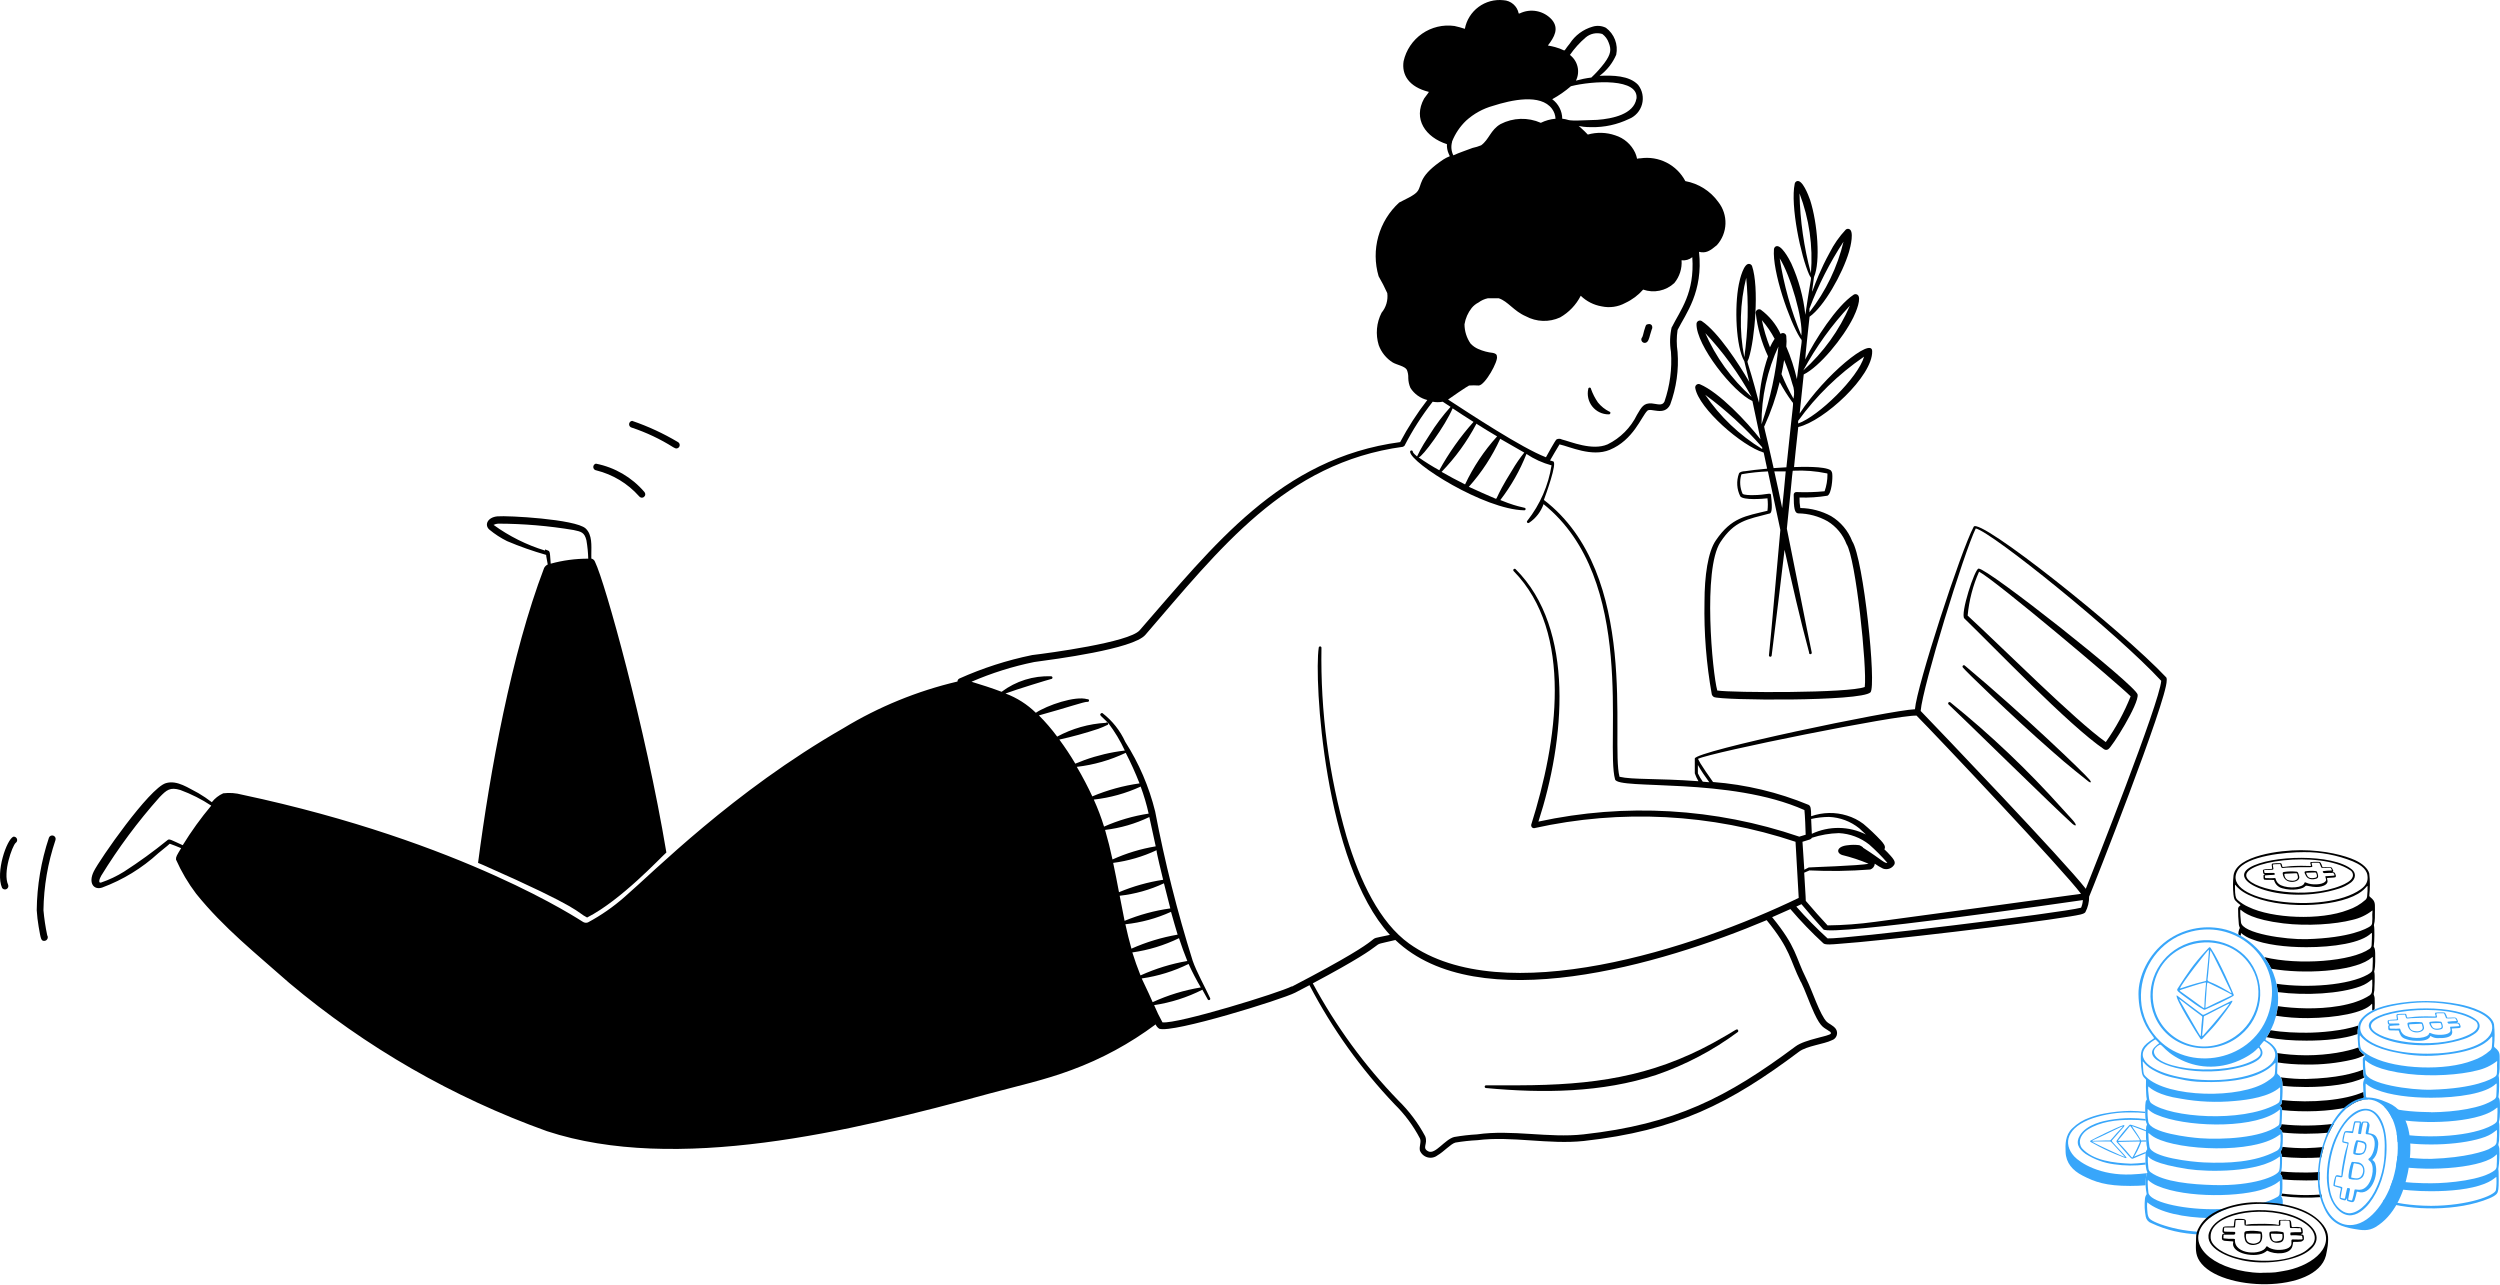 <svg width="397" height="204" viewBox="0 0 397 204" fill="none" xmlns="http://www.w3.org/2000/svg">
<path d="M344.017 107.592C336.771 99.894 314.292 82.07 313.423 83.646C311.394 87.413 304.366 109.005 304.094 112.628C300.326 112.755 269.243 119.257 269.134 120.453V122.808C269.283 123.244 269.477 123.663 269.714 124.058C263.103 123.568 259.262 123.84 257.179 123.351C255.712 117.79 260.567 91.217 245.17 79.389C245.424 78.683 247.362 73.448 246.637 73.266L246.148 73.122C246.42 72.669 247.362 71.002 247.652 70.568C249.3 70.93 252.778 72.614 255.622 71.437C259.389 69.879 260.639 66.166 261.599 65.224C262.161 64.699 264.28 66.148 265.222 64.264C266.208 61.591 266.61 58.737 266.399 55.895C266.226 54.736 266.226 53.558 266.399 52.399C267.685 49.845 270.493 46.349 269.805 39.992C270.91 40.245 271.489 39.883 272.63 38.941C273.474 38.008 273.96 36.808 274.003 35.551C274.046 34.295 273.643 33.064 272.866 32.076C271.616 30.335 269.739 29.147 267.631 28.761C266.968 27.497 265.928 26.47 264.657 25.821C263.385 25.172 261.943 24.933 260.53 25.138C259.607 25.138 260.222 25.573 259.661 24.251C259.356 23.598 258.918 23.016 258.375 22.542C257.833 22.067 257.197 21.712 256.509 21.497C255.102 21.007 253.577 20.963 252.144 21.371C251.89 21.099 251.419 20.628 250.93 20.193C250.441 19.758 250.568 20.193 252.741 20.193C254.783 20.227 256.804 19.787 258.647 18.907C259.156 18.707 259.611 18.391 259.977 17.984C260.342 17.577 260.608 17.09 260.752 16.563C260.896 16.035 260.915 15.481 260.808 14.944C260.7 14.408 260.469 13.904 260.132 13.473C258.701 11.97 256.074 11.951 254.009 12.042C255.172 11.179 256.085 10.023 256.654 8.691C256.82 7.897 256.754 7.072 256.465 6.315C256.176 5.557 255.676 4.898 255.024 4.416C254.367 4.084 253.608 4.019 252.905 4.235C251.412 4.661 250.125 5.613 249.282 6.916C247.76 8.727 249.427 7.876 245.804 7.224C246.836 5.883 247.615 4.525 246.438 3.13C245.811 2.43 244.973 1.954 244.051 1.774C243.129 1.594 242.174 1.721 241.33 2.134H241.167C241.054 1.563 240.755 1.046 240.315 0.665C239.875 0.285 239.321 0.062 238.74 0.033C237.334 -0.119 235.923 0.264 234.788 1.107C233.653 1.95 232.878 3.19 232.617 4.579C232.077 4.397 231.526 4.246 230.969 4.126C229.165 3.873 227.332 4.308 225.835 5.346C224.338 6.383 223.287 7.946 222.89 9.723C222.564 11.861 223.705 13.799 226.911 14.596C226.694 14.958 226.295 15.411 226.15 15.647C224.339 18.907 226.386 21.805 229.773 22.892C229.743 23.408 229.837 23.923 230.045 24.396C230.353 25.193 230.425 24.396 228.614 25.736C225.227 28.163 225.843 29.359 225.118 30.355C224.683 31.025 222.926 31.75 222.184 32.166C220.599 33.616 219.453 35.481 218.876 37.55C218.3 39.619 218.316 41.808 218.923 43.868C219.428 44.737 219.887 45.632 220.3 46.549C220.37 47.102 220.326 47.665 220.17 48.2C220.014 48.736 219.75 49.235 219.394 49.664C218.579 51.255 218.417 53.1 218.941 54.809C219.356 55.949 220.14 56.919 221.169 57.562C221.803 57.942 223.107 58.142 223.415 58.739C223.579 59.147 223.653 59.586 223.633 60.025C223.643 60.568 223.76 61.104 223.977 61.601C224.588 62.564 225.549 63.253 226.658 63.521C225.031 65.621 223.589 67.858 222.347 70.205C203.327 72.741 192.676 86.689 180.975 100.093C179.308 102.013 166.484 103.716 163.912 104.024C159.928 104.839 156.046 106.09 152.337 107.755C152.25 107.799 152.176 107.866 152.125 107.949C152.074 108.033 152.047 108.128 152.047 108.226C145.658 109.73 139.545 112.23 133.933 115.635C116.327 125.742 103.864 138.404 99.173 142.443C97.397 144.008 95.445 145.364 93.359 146.482C93.224 146.531 93.079 146.547 92.938 146.528C92.796 146.509 92.66 146.456 92.543 146.374C92.344 146.283 73.687 133.694 38.438 126.195C37.465 125.931 36.45 125.857 35.449 125.978C34.739 126.294 34.117 126.779 33.637 127.39C32.961 126.87 32.253 126.392 31.518 125.959C29.96 125.181 28.149 123.822 26.337 124.365C23.693 125.162 15.795 136.538 14.89 138.385C13.984 140.233 14.89 141.392 16.23 140.94C19.525 139.716 22.552 137.864 25.142 135.487C25.685 135.016 26.428 134.473 26.953 133.984C27.605 134.201 27.95 134.364 28.765 134.69C28.076 135.831 27.913 136.067 27.95 136.502C28.805 138.431 29.881 140.254 31.156 141.936C35.539 147.37 40.666 151.427 45.919 156.083C58.06 166.297 71.922 174.27 86.856 179.631C107.306 186.351 134.93 179.739 157.137 173.653C161.557 172.457 165.886 171.516 170.143 169.922C174.925 168.163 179.427 165.723 183.511 162.676C183.632 162.958 183.834 163.197 184.09 163.364C186.246 164.107 203.599 158.709 205.664 157.64L207.946 156.445C211.541 163.341 216.083 169.701 221.441 175.338C223.063 176.927 224.426 178.76 225.48 180.772C225.752 181.297 225.335 182.04 225.48 182.71C225.584 182.97 225.747 183.203 225.956 183.389C226.166 183.576 226.415 183.711 226.686 183.785C226.956 183.859 227.24 183.869 227.515 183.814C227.79 183.76 228.048 183.642 228.27 183.471C229.266 182.909 230.353 181.659 231.114 181.442C232.271 181.247 233.438 181.12 234.61 181.062C240.044 180.373 245.949 181.786 251.51 181.188C266.182 179.558 274.713 175.247 285.69 167.005C286.922 166.081 289.657 165.81 290.889 165.194C291.067 165.138 291.23 165.042 291.364 164.912C291.498 164.783 291.6 164.624 291.661 164.448C291.723 164.272 291.743 164.084 291.719 163.899C291.695 163.714 291.628 163.537 291.523 163.382C291.106 162.821 290.346 162.531 290.11 162.278C289.005 161.191 287.81 157.369 286.85 155.449C285.038 151.826 285.346 150.467 281.416 145.649L284.314 144.363C285.948 146.278 287.696 148.093 289.549 149.797C289.857 150.087 291.016 149.96 291.958 149.888C299.04 149.399 321.483 146.736 328.783 145.522C330.051 145.305 330.939 145.178 331.156 144.852C331.557 144.093 331.762 143.247 331.754 142.389C332.225 141.338 344.144 111.161 344.071 108.063C344.101 107.904 344.082 107.74 344.017 107.592ZM29.018 134.219C27.316 133.459 26.881 133.132 26.609 133.404C24.396 135.202 22.086 136.877 19.69 138.422C18.552 139.131 17.336 139.709 16.067 140.143C15.542 140.306 15.795 139.545 16.067 139.074C18.784 134.648 21.887 130.471 25.341 126.593C26.464 125.434 27.008 124.963 28.638 125.452C30.365 126.087 32.012 126.92 33.547 127.934C31.885 129.915 30.372 132.016 29.018 134.219ZM304.348 113.642C307.536 116.848 327.732 138.259 330.468 141.936C329.761 142.044 299.167 146.229 297.754 146.392C295.256 146.735 292.74 146.922 290.219 146.953C289.168 145.83 287.991 144.508 286.759 143.059C286.759 142.878 286.759 142.715 286.506 138.585C286.795 138.476 287.085 138.313 287.339 138.222C290.557 138.375 293.781 138.326 296.993 138.078C297.192 138.013 297.368 137.891 297.497 137.726C297.626 137.562 297.703 137.362 297.718 137.154C298.129 137.452 298.565 137.712 299.022 137.933C299.354 138.055 299.72 138.055 300.052 137.932C300.384 137.809 300.661 137.572 300.834 137.262C301.033 136.81 300.616 136.339 300.254 135.922C299.892 135.505 299.62 135.234 299.24 134.871C299.529 134.4 299.058 133.893 298.696 133.477C297.819 132.541 296.887 131.658 295.907 130.832C295.122 130.241 294.239 129.794 293.298 129.51C291.44 128.934 289.445 128.972 287.61 129.618C287.61 128.296 287.52 127.988 287.194 127.807C282.362 125.81 277.245 124.588 272.033 124.184C271.145 122.934 270.439 121.902 270.022 121.214C269.883 120.985 269.756 120.749 269.642 120.507C271.743 119.457 301.449 113.479 304.348 113.642ZM287.61 130.053C288.538 129.844 289.485 129.735 290.436 129.727C292.195 129.798 293.884 130.434 295.254 131.538C295.508 131.756 295.888 132.118 296.305 132.517C294.975 131.851 293.512 131.495 292.025 131.476C290.537 131.457 289.065 131.776 287.719 132.408C287.683 131.865 287.647 130.959 287.61 130.053ZM295.834 134.545C295.661 134.414 295.472 134.305 295.273 134.219C294.672 134.138 294.062 134.138 293.461 134.219C291.65 134.382 291.523 135.433 292.537 135.777C293.966 136.125 295.365 136.586 296.722 137.154C295.49 137.48 287.303 137.715 287.23 137.752C287.158 137.788 286.759 137.987 286.524 138.114L286.234 133.676C287.52 133.277 287.611 133.296 287.719 133.042C289.107 132.587 290.553 132.337 292.012 132.299C293.767 132.388 295.451 133.021 296.83 134.111C297.853 135.013 298.815 135.981 299.71 137.009C299.276 137.154 298.913 136.574 295.834 134.6V134.545ZM269.624 122.808V121.485C270.094 122.319 270.837 123.424 271.435 124.221L270.402 124.13C270.1 123.716 269.839 123.273 269.624 122.808ZM237.327 79.117C235.986 78.538 234.936 78.085 233.251 77.306C235.286 75.029 236.966 72.458 238.232 69.68L242.054 71.872C241.346 72.752 240.704 73.685 240.134 74.661C237.091 79.534 237.924 79.335 237.327 79.117ZM230.679 64.844C231.621 65.478 232.762 66.22 233.994 66.999C231.898 69.346 230.075 71.922 228.56 74.679C227.431 74.055 226.337 73.372 225.281 72.632C225.879 72.578 229.483 67.651 230.679 64.844ZM230.588 22.476C231.084 21.223 231.844 20.093 232.816 19.161C234.037 18.052 235.501 17.245 237.091 16.806C239.971 15.882 244.645 14.832 246.456 17.277C246.796 17.735 246.992 18.283 247.018 18.853C246.205 18.923 245.413 19.144 244.681 19.505C243.668 19.057 242.568 18.842 241.461 18.877C240.354 18.911 239.27 19.194 238.287 19.704C236.693 20.628 236.475 22.149 235.207 23.073C234.769 23.255 234.314 23.394 233.849 23.49C232.907 23.852 231.802 24.214 230.788 24.667C230.462 24.01 230.391 23.255 230.588 22.548V22.476ZM234.428 67.271C235.479 67.941 236.602 68.629 237.743 69.3C235.679 71.576 233.963 74.146 232.653 76.925C231.403 76.31 230.099 75.603 228.922 74.933C231.108 72.677 232.962 70.122 234.428 67.343V67.271ZM265.475 51.91C265.171 53.211 265.128 54.56 265.349 55.877C265.54 58.553 265.188 61.239 264.316 63.775C263.954 64.518 263.157 64.137 262.324 64.065C261.001 63.956 260.675 64.662 259.951 65.876C258.958 67.916 257.314 69.567 255.277 70.568C252.85 71.618 249.427 70.133 248.032 69.789C247.899 69.716 247.749 69.677 247.597 69.677C247.445 69.677 247.296 69.716 247.162 69.789C246.891 70.06 245.731 72.198 245.496 72.614C241.638 71.129 233.432 65.713 229.954 63.449C230.136 63.286 233.106 61.275 233.287 61.221C233.794 61.184 234.302 61.184 234.809 61.221C235.805 61.221 237.979 57.308 237.707 56.584C237.707 56.24 237.399 56.113 237.073 56.04C236.273 55.955 235.491 55.748 234.755 55.424C234.288 55.224 233.868 54.928 233.523 54.555C232.902 53.654 232.567 52.587 232.563 51.494C232.717 50.547 233.11 49.656 233.704 48.904C234.002 48.542 234.372 48.246 234.791 48.034C235.231 47.706 235.738 47.477 236.276 47.364H237.997C239.482 47.853 240.37 49.393 242.308 50.226C243.138 50.675 244.061 50.925 245.004 50.957C245.947 50.988 246.884 50.8 247.742 50.407C249.149 49.606 250.289 48.409 251.021 46.965C251.93 47.849 253.086 48.437 254.335 48.65C255.616 48.929 256.954 48.736 258.103 48.106C259.183 47.605 260.145 46.883 260.929 45.987C261.769 46.281 262.674 46.341 263.545 46.159C264.416 45.977 265.222 45.56 265.874 44.955C266.712 43.941 267.128 42.644 267.033 41.332C267.335 41.369 267.642 41.345 267.934 41.261C268.227 41.177 268.5 41.035 268.736 40.843C269.134 46.531 266.852 49.23 265.475 51.983V51.91ZM259.86 15.683C259.444 18.128 256.111 18.853 253.629 19.034C247.978 19.288 249.698 19.034 248.086 18.853C248.078 18.248 247.93 17.654 247.653 17.117C247.376 16.579 246.979 16.113 246.492 15.755C247.552 15.173 248.548 14.481 249.463 13.69C252.832 12.839 260.44 12.314 259.86 15.791V15.683ZM251.818 5.938C252.176 5.637 252.604 5.429 253.062 5.334C253.521 5.24 253.996 5.26 254.444 5.394C254.913 5.741 255.267 6.22 255.459 6.771C255.893 7.858 255.839 8.582 254.752 10.05C254.133 10.859 253.448 11.616 252.705 12.314C251.879 12.415 251.062 12.579 250.26 12.803C250.6 12.118 250.691 11.336 250.515 10.592C250.34 9.848 249.91 9.188 249.3 8.727C250.015 7.692 250.861 6.754 251.818 5.938ZM180.957 124.402C178.378 124.764 175.858 125.458 173.458 126.467C172.787 125.018 171.954 123.405 170.994 121.775C173.69 121.467 176.315 120.714 178.765 119.547C179.577 121.127 180.309 122.747 180.957 124.402ZM181.319 155.376C183.901 155.007 186.407 154.231 188.746 153.076C189.326 154.352 189.973 155.598 190.684 156.807C188.042 157.239 185.471 158.025 183.04 159.144C182.08 156.934 181.899 156.717 181.319 155.412V155.376ZM181.102 154.869C180.612 153.655 180.196 152.442 179.815 151.246C182.388 150.883 184.888 150.119 187.224 148.982C187.622 150.214 188.075 151.427 188.546 152.605C186.003 153.046 183.526 153.807 181.174 154.869H181.102ZM179.671 150.648C179.308 149.381 179 148.076 178.711 146.772C181.216 146.509 183.663 145.842 185.956 144.798C186.355 146.247 186.681 147.316 187.007 148.421C184.478 148.855 182.014 149.603 179.671 150.648ZM178.584 146.229C178.312 144.906 178.058 143.584 177.805 142.244C180.24 141.977 182.615 141.31 184.833 140.269C185.105 141.356 185.775 144.001 185.847 144.254C183.352 144.601 180.911 145.265 178.584 146.229ZM177.696 141.682C177.406 140.124 177.098 138.567 176.772 137.027C179.157 136.715 181.478 136.037 183.656 135.016C183.656 135.451 184.453 138.639 184.706 139.708C182.297 140.075 179.943 140.738 177.696 141.682ZM176.664 136.484C176.329 134.906 175.936 133.341 175.486 131.792C177.926 131.502 180.301 130.811 182.514 129.745C182.859 131.285 183.185 132.843 183.529 134.4C181.159 134.792 178.851 135.492 176.664 136.484ZM175.323 131.267C174.869 129.803 174.325 128.37 173.693 126.974C176.269 126.688 178.783 125.991 181.138 124.909C181.657 126.31 182.08 127.744 182.406 129.202C179.963 129.571 177.581 130.265 175.323 131.267ZM205.139 156.626C203.327 157.604 187.025 162.64 184.598 162.35C184.107 161.463 183.665 160.55 183.275 159.615C185.943 159.214 188.53 158.389 190.937 157.169C191.245 157.713 191.535 158.22 191.771 158.673C191.781 158.703 191.797 158.73 191.819 158.753C191.84 158.776 191.866 158.793 191.896 158.805C191.925 158.817 191.956 158.822 191.987 158.82C192.019 158.819 192.05 158.81 192.077 158.796C192.105 158.781 192.13 158.761 192.149 158.736C192.168 158.711 192.181 158.682 192.188 158.652C192.195 158.621 192.196 158.589 192.189 158.559C192.183 158.528 192.17 158.499 192.151 158.474C191.372 156.789 189.995 154.289 189.398 152.569C186.953 144.787 184.963 136.87 183.438 128.858C182.471 124.94 180.868 121.207 178.692 117.808C177.875 116.014 176.632 114.447 175.07 113.244C175.044 113.231 175.016 113.224 174.988 113.224C174.96 113.224 174.932 113.231 174.907 113.244C174.399 113.533 174.907 113.696 175.993 114.819C177.022 116.177 177.902 117.64 178.62 119.185C176.426 119.445 174.268 119.956 172.19 120.706C171.574 120.942 171.085 121.159 170.759 121.268C169.979 119.952 169.132 118.676 168.223 117.446C170.309 116.984 172.371 116.416 174.399 115.743C174.918 115.554 175.426 115.336 175.921 115.091C175.962 115.05 175.985 114.995 175.985 114.937C175.985 114.879 175.962 114.824 175.921 114.783C175.88 114.742 175.825 114.719 175.767 114.719C175.709 114.719 175.654 114.742 175.613 114.783C172.905 114.938 170.265 115.686 167.879 116.975C166.997 115.782 166.029 114.655 164.98 113.606C169.708 112.302 172.063 111.45 172.661 111.45C172.693 111.46 172.727 111.462 172.761 111.456C172.794 111.45 172.825 111.437 172.853 111.416C172.88 111.396 172.902 111.37 172.917 111.34C172.932 111.309 172.94 111.276 172.94 111.242C172.94 111.208 172.932 111.175 172.917 111.145C172.902 111.114 172.88 111.088 172.853 111.068C172.825 111.048 172.794 111.034 172.761 111.028C172.727 111.022 172.693 111.024 172.661 111.034C170.759 110.454 166.285 111.994 164.491 113.189C163.116 111.844 161.475 110.801 159.673 110.128C161.358 109.494 166.629 107.882 166.918 107.828C166.976 107.828 167.031 107.805 167.072 107.764C167.113 107.723 167.136 107.668 167.136 107.61C167.136 107.553 167.113 107.497 167.072 107.457C167.031 107.416 166.976 107.393 166.918 107.393C164.093 107.286 161.316 108.156 159.057 109.856C157.536 109.277 155.833 108.733 154.275 108.262C157.479 106.876 160.817 105.826 164.238 105.129C167.444 104.694 179.942 103.082 181.88 100.818C193.673 87.178 204.088 73.484 222.799 70.948L223.035 70.785C224.303 68.319 225.801 65.978 227.509 63.793C228.036 63.893 228.576 63.893 229.103 63.793L230.353 64.608C229.112 65.985 227.996 67.47 227.02 69.046C226.73 69.499 226.368 70.042 226.096 70.495C225.705 71.14 225.348 71.805 225.027 72.488C224.864 72.343 224.393 71.962 224.357 71.745C224.357 71.687 224.334 71.632 224.294 71.591C224.253 71.55 224.198 71.528 224.14 71.528C224.082 71.528 224.027 71.55 223.986 71.591C223.945 71.632 223.923 71.687 223.923 71.745C224.031 73.556 235.696 80.91 242.036 81.037C242.065 81.04 242.094 81.037 242.121 81.028C242.148 81.019 242.174 81.005 242.195 80.987C242.217 80.968 242.235 80.945 242.248 80.92C242.262 80.894 242.269 80.867 242.272 80.838C242.272 80.44 241.746 80.838 238.25 79.407C239.968 77.173 241.364 74.71 242.399 72.089C243.62 72.905 244.966 73.516 246.384 73.9C245.879 77.101 244.563 80.119 242.562 82.668C242.344 82.849 242.562 83.193 242.833 83.012C243.893 82.3 244.694 81.264 245.116 80.059C260.005 91.978 254.897 118.098 256.473 123.768C256.944 125.47 274.713 123.351 286.542 128.64C286.632 129.401 286.723 131.792 286.741 132.553L285.727 132.861C272.393 128.31 258.07 127.483 244.3 130.47C248.467 117.663 250.206 99.876 240.678 90.384C240.637 90.343 240.582 90.32 240.524 90.32C240.466 90.32 240.411 90.343 240.37 90.384C240.329 90.425 240.306 90.48 240.306 90.538C240.306 90.596 240.329 90.651 240.37 90.692C249.934 100.491 247.289 117.863 243.159 130.959C243.143 131.025 243.142 131.094 243.156 131.161C243.17 131.228 243.199 131.291 243.241 131.345C243.283 131.399 243.336 131.443 243.397 131.473C243.458 131.503 243.526 131.52 243.594 131.52C257.378 128.454 271.737 129.199 285.129 133.676L285.636 142.588C269.08 150.594 238.685 160.521 223.759 149.833C219.122 146.5 215.971 139.979 213.833 132.843C211.017 123.105 209.674 113 209.848 102.864C209.848 102.807 209.825 102.751 209.784 102.711C209.744 102.67 209.688 102.647 209.631 102.647C209.573 102.647 209.518 102.67 209.477 102.711C209.436 102.751 209.413 102.807 209.413 102.864C208.671 107.828 210.229 137.009 220.716 148.457C215.174 149.688 223.252 147.261 205.139 156.68V156.626ZM285.98 155.902C286.632 157.188 287.339 159.271 288.1 160.901C289.223 163.31 289.657 163.129 290.491 163.763C290.599 163.763 290.799 163.998 290.744 164.125C290.527 164.56 286.65 165.031 285.129 166.172C274.261 174.269 265.983 178.526 251.455 180.138C245.913 180.754 240.134 179.341 234.555 180.138C233.341 180.207 232.131 180.346 230.933 180.554C229.429 180.935 227.926 183.38 226.821 182.837C225.716 182.293 226.821 181.641 226.314 180.428C225.193 178.331 223.757 176.419 222.057 174.758C216.691 169.214 212.119 162.954 208.471 156.155C222.962 148.439 216.007 150.612 221.586 149.272C234.718 161.77 263.809 153.184 280.546 146.12C284.422 150.884 284.151 152.279 285.98 155.956V155.902ZM330.45 144.146C327.425 144.961 292.954 149.163 290.219 149.018C288.471 147.428 286.814 145.74 285.256 143.965L286.071 143.584C287.321 145.069 288.498 146.446 289.549 147.587C290.599 148.728 328.928 143.204 330.757 142.932C330.737 143.371 330.633 143.801 330.45 144.2V144.146ZM331.21 141.121C327.859 136.791 307.771 115.761 305 112.899C305.326 108.969 311.883 87.721 313.749 83.917C316.321 84.497 336.173 100.51 343.202 108.117C342.948 111.595 332.442 138.096 331.21 141.175V141.121Z" fill="black"/>
<path d="M314.201 90.292C313.585 90.292 311.249 97.538 311.937 98.208C316.61 102.718 328.547 115.199 334.126 118.984C334.223 119.047 334.337 119.081 334.452 119.081C334.568 119.081 334.681 119.047 334.779 118.984C335.394 118.64 339.705 111.739 339.452 110.29C339.198 108.841 315.614 90.202 314.201 90.292ZM334.398 117.843C329.471 114.347 318.096 102.936 312.462 97.755C312.686 95.348 313.298 92.993 314.274 90.781C316.9 92.176 336.101 108.352 338.347 110.58C337.319 113.147 335.994 115.585 334.398 117.843ZM86.403 90.202C81.186 103.877 77.817 122.48 75.915 137.026L76.694 137.352C92.815 144.47 91.402 144.778 93.231 145.702C98.666 142.931 104.969 136.102 105.821 135.377C102.488 115.452 96.075 92.448 94.499 89.242C94.456 89.107 94.377 88.986 94.273 88.891C94.168 88.795 94.04 88.729 93.902 88.698V88.01C93.902 86.669 94.083 84.93 92.996 83.916C91.348 82.431 80.588 81.851 78.994 81.996C77.4 82.141 76.875 83.391 77.726 84.115C78.583 84.824 79.519 85.432 80.516 85.927C82.539 86.786 84.614 87.518 86.729 88.118C86.729 88.426 86.892 89.024 86.982 89.64C86.732 89.758 86.528 89.956 86.403 90.202ZM78.36 83.3C78.36 83.3 78.342 83.137 78.36 83.119V83.3ZM86.547 87.43C83.618 86.532 80.857 85.155 78.378 83.355C78.603 83.238 78.85 83.17 79.103 83.155C83.121 83.165 87.131 83.504 91.094 84.17C92.29 84.423 92.815 84.532 93.123 85.8C93.29 86.764 93.387 87.738 93.413 88.716C91.399 88.712 89.394 88.98 87.453 89.513C87.272 87.177 87.417 87.611 86.547 87.249V87.43ZM261.689 51.492C261.345 51.492 261.309 51.837 261.2 52.163C261.111 52.411 261.039 52.665 260.983 52.923C260.938 53.127 260.877 53.327 260.802 53.521C260.699 53.622 260.64 53.76 260.638 53.904C260.636 54.049 260.692 54.188 260.793 54.291C260.894 54.394 261.031 54.453 261.176 54.455C261.32 54.457 261.459 54.401 261.563 54.3C261.907 53.938 261.907 53.485 262.287 52.344C262.351 52.237 262.385 52.115 262.385 51.991C262.385 51.866 262.351 51.744 262.287 51.637C262.215 51.553 262.119 51.494 262.012 51.468C261.904 51.442 261.792 51.451 261.689 51.492ZM255.567 65.368C254.866 65.021 254.248 64.526 253.756 63.919C253.292 63.253 252.921 62.528 252.651 61.763C252.651 61.705 252.628 61.65 252.587 61.609C252.546 61.569 252.491 61.546 252.433 61.546C252.376 61.546 252.32 61.569 252.28 61.609C252.239 61.65 252.216 61.705 252.216 61.763C252.108 62.247 252.109 62.749 252.221 63.232C252.332 63.716 252.55 64.168 252.86 64.555C253.169 64.943 253.562 65.256 254.008 65.472C254.455 65.688 254.944 65.801 255.44 65.802C255.766 65.839 255.839 65.404 255.567 65.368ZM241.185 172.348H235.986C235.928 172.348 235.873 172.37 235.832 172.411C235.792 172.452 235.769 172.507 235.769 172.565C235.769 172.623 235.792 172.678 235.832 172.719C235.873 172.759 235.928 172.782 235.986 172.782C245.043 173.634 254.371 173.525 263.012 170.699C267.661 169.104 272.035 166.801 275.981 163.87C276.018 163.827 276.039 163.773 276.039 163.716C276.039 163.66 276.018 163.605 275.981 163.562C275.8 163.254 275.782 163.562 272.087 165.591C262.106 171.043 252.886 172.311 241.185 172.348ZM331.826 123.821C331.12 122.915 321.266 113.423 312.028 105.707C311.989 105.664 311.935 105.638 311.877 105.634C311.82 105.631 311.763 105.65 311.72 105.689C311.676 105.727 311.65 105.781 311.647 105.839C311.643 105.897 311.663 105.954 311.702 105.997C311.901 106.341 319.201 113.46 326.03 119.437C328.022 121.249 331.464 123.948 331.663 124.111C331.862 124.274 332.261 124.364 331.826 123.821ZM329.109 130.197C328.747 129.816 328.203 129.182 327.461 128.385C322.018 122.297 316.087 116.663 309.727 111.54C309.684 111.501 309.627 111.481 309.569 111.485C309.512 111.488 309.458 111.514 309.419 111.558C309.381 111.601 309.361 111.658 309.365 111.715C309.368 111.773 309.394 111.827 309.437 111.866C310.868 113.17 326.555 128.567 329.109 130.831C329.707 131.32 329.906 131.084 329.109 130.197ZM270.239 50.985C270.159 50.934 270.066 50.906 269.971 50.902C269.876 50.898 269.782 50.919 269.697 50.963C269.613 51.007 269.542 51.072 269.491 51.153C269.439 51.233 269.41 51.325 269.406 51.42C269.315 54.807 275.22 62.288 278.282 63.683C278.463 64.534 279.332 68.592 279.568 69.769C277.43 66.98 272.974 62.288 269.949 61.02C269.859 60.983 269.761 60.971 269.664 60.985C269.568 60.998 269.477 61.038 269.401 61.099C269.325 61.16 269.267 61.241 269.233 61.332C269.198 61.423 269.19 61.522 269.207 61.618C269.768 64.879 276.615 70.838 280.075 71.87C280.256 72.722 280.437 73.555 280.618 74.424C279.187 74.551 277.919 74.696 277.141 74.823C276.706 74.823 276.217 74.968 276.144 75.203C275.931 75.79 275.84 76.414 275.877 77.037C275.915 77.66 276.08 78.269 276.362 78.826C276.887 79.46 279.876 79.225 280.673 79.134C280.754 79.79 280.754 80.453 280.673 81.109C277.195 81.96 274.967 82.159 272.485 85.8C271.217 87.611 270.674 91.488 270.674 95.581C270.577 100.504 270.965 105.425 271.833 110.272C271.893 110.448 272.016 110.596 272.177 110.688C273.246 111.232 295.508 111.431 297.029 109.946C298.008 108.931 295.943 88.716 294.131 85.945C293.487 84.282 292.308 82.88 290.78 81.96C289.278 81.143 287.6 80.701 285.889 80.674C285.79 80.124 285.748 79.566 285.763 79.007C287.248 79.057 288.734 78.96 290.201 78.718C290.853 78.409 291.052 75.964 290.961 75.258C290.949 75.04 290.859 74.835 290.708 74.678C289.73 74.008 286.071 74.135 284.893 74.171C284.893 73.935 285.364 69.679 285.563 67.813C289.639 66.871 297.428 59.716 297.301 55.767C297.301 53.413 289.748 59.553 285.781 65.675C285.962 64.009 286.397 59.897 286.433 59.462C288.951 58.231 292.682 53.702 294.312 50.406C294.711 49.609 295.725 47.218 294.928 46.783C294.846 46.735 294.752 46.71 294.656 46.71C294.561 46.71 294.467 46.735 294.385 46.783C291.632 48.594 288.172 54.028 286.668 57.09C286.668 56.619 287.176 51.963 287.357 50.297C289.639 48.703 292.592 43.468 293.624 39.99C293.878 39.139 294.475 36.621 293.624 36.367C293.535 36.335 293.439 36.328 293.346 36.347C293.253 36.366 293.167 36.411 293.099 36.476C292.084 37.556 291.23 38.776 290.563 40.099C287.574 45.533 287.447 48.703 288.063 43.993C289.114 41.584 288.625 35.407 287.447 31.767C287.157 30.933 286.216 28.506 285.364 28.76C285.272 28.79 285.19 28.845 285.126 28.919C285.062 28.992 285.02 29.081 285.002 29.176C284.277 32.636 285.98 40.733 287.32 43.667C287.755 44.591 287.737 42.78 286.686 49.989C286.382 47.171 285.63 44.419 284.458 41.838C284.078 41.041 282.828 38.758 282.013 39.121C281.927 39.164 281.854 39.228 281.8 39.307C281.746 39.386 281.714 39.478 281.705 39.574C281.415 43.088 284.151 50.949 285.835 53.63C286.288 54.373 286.215 52.869 285.346 60.205C284.941 58.437 284.377 56.709 283.661 55.043C283.718 54.477 283.718 53.906 283.661 53.34C283.645 53.243 283.603 53.153 283.539 53.078C283.476 53.004 283.393 52.947 283.301 52.916C283.208 52.884 283.108 52.878 283.012 52.899C282.916 52.919 282.828 52.965 282.756 53.032C282.047 51.501 280.963 50.174 279.604 49.174C279.521 49.13 279.427 49.108 279.333 49.111C279.238 49.114 279.147 49.142 279.066 49.191C278.986 49.241 278.919 49.31 278.874 49.393C278.829 49.475 278.805 49.569 278.807 49.663C279.075 52.061 279.736 54.399 280.763 56.582C279.944 58.961 279.462 61.442 279.332 63.955C277.195 55.84 277.358 58.013 277.702 56.908C278.68 53.847 279.368 45.605 278.227 42.254C278.192 42.163 278.134 42.083 278.057 42.023C277.981 41.962 277.889 41.923 277.793 41.91C276.923 41.747 276.289 44.283 276.126 45.153C275.402 48.775 275.673 55.097 276.996 57.361C277.249 58.376 277.521 59.481 277.793 60.658C276.108 57.778 272.866 52.742 270.239 50.985ZM270.783 62.687C274.1 65.129 277.137 67.929 279.839 71.037V71.309C276.237 69.118 273.148 66.177 270.783 62.687ZM280.22 67.596C281.237 65.371 282.038 63.054 282.611 60.676C283.197 61.765 283.856 62.812 284.585 63.81C284.875 64.19 284.839 62.904 283.68 74.207L281.651 74.334C280.039 67.016 280.057 67.922 280.22 67.596ZM283.009 80.674C282.611 78.736 282.194 76.779 281.76 74.859H283.571C283.408 76.761 283.209 78.736 283.009 80.674ZM284.821 74.751C286.582 74.665 288.348 74.805 290.074 75.167C290.201 75.167 290.182 75.167 290.201 75.348C290.202 76.255 290.049 77.156 289.748 78.011C288.261 78.158 286.766 78.2 285.274 78.138C285.217 78.135 285.161 78.144 285.109 78.164C285.056 78.184 285.008 78.214 284.967 78.253C284.927 78.292 284.894 78.339 284.872 78.391C284.85 78.442 284.839 78.498 284.839 78.554C284.839 80.728 284.984 81.507 285.582 81.525C287.207 81.55 288.801 81.979 290.219 82.775C291.596 83.614 292.654 84.889 293.226 86.398C294.711 88.644 296.504 106.069 296.124 109.094C293.588 110.09 275.112 110.018 272.703 109.656C271.924 106.866 270.384 90.437 273.192 86.108C275.438 82.684 277.467 82.485 280.944 81.561C281.252 81.561 281.542 81.163 281.234 78.627C281.234 78.12 280.6 78.627 278.282 78.627C278.028 78.627 276.905 78.627 276.724 78.409C276.303 77.47 276.226 76.412 276.507 75.421C276.507 75.421 276.507 75.312 276.651 75.294C278.005 75.062 279.373 74.916 280.745 74.859C281.107 76.544 282.43 82.757 282.72 84.152C282.538 85.963 281.126 102.265 280.908 104.077C280.908 104.134 280.931 104.19 280.972 104.23C281.013 104.271 281.068 104.294 281.126 104.294C281.183 104.294 281.238 104.271 281.279 104.23C281.32 104.19 281.343 104.134 281.343 104.077C281.669 101.577 283.154 89.386 283.39 87.303C284.585 92.737 285.817 98.172 287.284 103.606C287.275 103.638 287.273 103.672 287.279 103.706C287.284 103.739 287.298 103.771 287.318 103.798C287.338 103.825 287.365 103.847 287.395 103.862C287.425 103.877 287.459 103.885 287.493 103.885C287.526 103.885 287.56 103.877 287.59 103.862C287.62 103.847 287.647 103.825 287.667 103.798C287.687 103.771 287.701 103.739 287.707 103.706C287.712 103.672 287.711 103.638 287.701 103.606C287.157 101.106 284.223 86.18 283.752 83.952C284.766 74.298 284.585 74.769 284.766 74.751H284.821ZM296.015 56.637C295.073 59.97 288.77 66.11 285.545 67.251V66.835C288.406 62.873 291.93 59.436 295.961 56.673L296.015 56.637ZM293.769 48.54C292.07 52.464 289.543 55.973 286.36 58.828C288.375 55.093 290.865 51.635 293.769 48.54ZM292.773 38.288C291.796 42.402 289.942 46.258 287.339 49.59V49.011C288.754 45.267 290.577 41.689 292.773 38.342V38.288ZM285.763 30.716C287.305 34.755 287.923 39.087 287.574 43.396C286.464 39.276 285.856 35.036 285.763 30.77V30.716ZM282.611 41.023C284.314 43.667 286.379 50.822 286.052 53.286C284.42 49.35 283.264 45.233 282.611 41.023ZM283.281 57.072C283.81 58.334 284.258 59.628 284.621 60.948C284.925 61.695 284.989 62.518 284.803 63.303C284.089 62.045 283.453 60.745 282.901 59.408C283.064 58.684 283.209 57.923 283.335 57.072H283.281ZM281.778 53.847C281.506 54.261 281.269 54.697 281.071 55.151C280.516 53.755 280.086 52.312 279.785 50.84C280.583 51.759 281.27 52.768 281.832 53.847H281.778ZM282.43 54.862C282.034 59.127 281.128 63.329 279.731 67.378C279.703 63.053 280.644 58.776 282.484 54.862H282.43ZM270.692 52.779C273.607 55.864 276.115 59.309 278.155 63.031C274.969 60.193 272.441 56.694 270.746 52.779H270.692ZM277.285 43.939C277.7 48.198 277.603 52.492 276.996 56.727C276.161 52.492 276.279 48.124 277.34 43.939H277.285ZM7.771 133.023C6.531 136.739 5.877 140.625 5.833 144.543C5.887 145.423 5.99 146.3 6.14 147.169C6.485 149.162 6.521 149.415 7.046 149.415C7.146 149.409 7.243 149.377 7.327 149.321C7.411 149.266 7.479 149.19 7.525 149.1C7.571 149.011 7.592 148.911 7.588 148.811C7.583 148.71 7.553 148.613 7.499 148.528C7.22 147.213 7.02 145.882 6.901 144.543C6.953 140.759 7.595 137.007 8.803 133.421C8.856 133.284 8.852 133.132 8.793 132.998C8.733 132.863 8.623 132.758 8.486 132.706C8.349 132.653 8.197 132.656 8.063 132.716C7.929 132.775 7.824 132.886 7.771 133.023ZM2.137 132.86C1.069 133.276 -0.743 138.529 0.326 140.993C0.396 141.104 0.505 141.187 0.632 141.224C0.758 141.262 0.894 141.252 1.014 141.196C1.134 141.141 1.229 141.043 1.283 140.923C1.336 140.802 1.344 140.666 1.304 140.54C0.398 138.583 1.956 134.327 2.481 133.856C2.583 133.79 2.659 133.691 2.698 133.577C2.737 133.462 2.737 133.338 2.698 133.223C2.658 133.109 2.582 133.011 2.48 132.945C2.379 132.879 2.258 132.849 2.137 132.86ZM94.699 74.696C97.317 75.349 99.678 76.775 101.473 78.79C101.515 78.852 101.569 78.905 101.632 78.946C101.695 78.986 101.766 79.013 101.84 79.025C101.914 79.037 101.99 79.033 102.062 79.014C102.135 78.995 102.202 78.962 102.261 78.915C102.32 78.869 102.369 78.811 102.404 78.745C102.44 78.679 102.461 78.606 102.467 78.531C102.473 78.457 102.463 78.381 102.439 78.311C102.414 78.24 102.375 78.175 102.325 78.12C100.338 75.797 97.626 74.214 94.626 73.627C94.502 73.658 94.392 73.731 94.316 73.834C94.24 73.938 94.203 74.064 94.212 74.192C94.221 74.32 94.274 74.441 94.363 74.533C94.452 74.625 94.571 74.683 94.699 74.696ZM100.314 67.903C102.629 68.672 104.843 69.718 106.907 71.019C107.251 71.2 107.27 71.218 107.415 71.218C107.536 71.214 107.652 71.169 107.745 71.091C107.838 71.013 107.902 70.906 107.927 70.787C107.952 70.668 107.937 70.545 107.883 70.436C107.83 70.327 107.741 70.239 107.632 70.186C105.339 68.821 102.911 67.698 100.386 66.835C100.259 66.848 100.14 66.906 100.051 66.998C99.962 67.09 99.908 67.211 99.9 67.339C99.891 67.466 99.928 67.593 100.004 67.697C100.079 67.8 100.189 67.873 100.314 67.903Z" fill="black"/>
<path fill-rule="evenodd" clip-rule="evenodd" d="M340.659 176.549C339.889 176.468 339.117 176.42 338.343 176.407C336.923 176.427 335.508 176.572 334.113 176.84C333.34 176.986 332.581 177.199 331.844 177.473C330.806 177.831 329.86 178.415 329.075 179.183C327.925 180.291 327.974 181.764 328.017 182.942C328.079 184.675 329.116 185.864 330.704 186.682C332.671 187.699 334.408 188.324 338.282 188.324C339.181 188.324 339.991 188.288 340.724 188.222C340.71 187.836 340.724 187.378 340.796 186.852C340.803 186.658 340.853 186.468 340.942 186.296C340.209 186.39 339.394 186.46 338.487 186.5C333.491 186.722 330.313 184.652 329.381 183.632C327.518 181.593 328.225 178.966 332.373 177.562C334.297 176.927 336.316 176.621 338.343 176.658C339.118 176.642 339.892 176.675 340.661 176.757C340.66 176.723 340.66 176.689 340.66 176.656C340.659 176.62 340.659 176.584 340.659 176.549ZM340.707 177.697C339.922 177.608 339.133 177.559 338.343 177.55C337.233 177.561 336.126 177.658 335.032 177.841C335.017 177.845 334.974 177.853 334.908 177.864H334.907C334.261 177.977 331.391 178.478 330.291 180.294C329.565 181.492 330.044 182.422 331.179 183.229C332.546 184.107 334.089 184.673 335.7 184.886C337.366 185.136 339.059 185.153 340.728 184.936C340.718 184.83 340.71 184.724 340.703 184.618C339.916 184.715 339.131 184.764 338.393 184.796C335.703 184.68 332.377 184.328 330.591 182.316C330.449 182.122 330.357 181.896 330.322 181.658C330.101 180.784 330.778 179.859 331.536 179.378C333.569 178.089 336.114 177.833 338.343 177.833C339.113 177.833 339.927 177.863 340.746 177.954C340.732 177.879 340.719 177.794 340.707 177.697ZM340.775 179.465C340.016 179.168 339.317 178.907 338.857 178.753L338.838 178.747C338.291 178.564 338.271 178.557 338.142 178.668C337.418 179.429 336.751 180.242 336.145 181.101C336.112 181.143 336.096 181.196 336.099 181.25C336.103 181.304 336.127 181.354 336.165 181.391C336.619 181.908 336.982 182.326 337.274 182.663L337.275 182.664C338.49 184.063 338.498 184.071 338.737 183.974C339.282 183.751 339.643 183.594 339.882 183.49C340.088 183.401 340.204 183.35 340.269 183.331C340.269 183.331 340.439 183.262 340.712 183.15C340.72 183.069 340.736 182.989 340.759 182.912C339.832 183.298 339.042 183.617 338.879 183.68V183.68C339.266 183.092 339.593 182.467 339.854 181.815C339.898 181.699 339.927 181.607 339.951 181.536C340.007 181.364 340.026 181.306 340.102 181.287C340.112 181.284 340.4 181.282 340.82 181.28C340.815 181.219 340.811 181.158 340.807 181.096C340.549 181.097 340.282 181.099 340.005 181.103C339.713 180.572 339.391 180.058 339.039 179.563C338.871 179.343 338.717 179.112 338.577 178.873C338.58 178.87 338.579 178.864 338.578 178.858C338.574 178.841 338.57 178.825 338.649 178.85V178.85C338.937 178.943 339.81 179.277 340.769 179.652C340.769 179.614 340.77 179.576 340.771 179.538C340.772 179.513 340.774 179.489 340.775 179.465ZM335.946 181.875C336.132 182.074 336.371 182.332 336.676 182.665C336.801 182.802 336.915 182.925 337.018 183.035L337.019 183.035C337.152 183.178 337.267 183.301 337.364 183.412C337.962 184.083 337.705 183.98 336.921 183.665L336.892 183.653C335.66 183.191 334.457 182.654 333.291 182.045C332.835 181.786 332.513 181.619 332.293 181.505L332.292 181.505C332.177 181.445 332.09 181.4 332.025 181.364C331.926 181.307 331.829 181.215 331.999 181.119C332.722 180.712 336.033 179.055 337.189 178.678C337.293 178.642 337.335 178.668 337.353 178.715C337.396 178.824 337.197 179.046 336.627 179.682L336.627 179.683C336.343 180 335.968 180.419 335.484 180.979C335.464 181.002 335.445 181.021 335.428 181.038C335.395 181.073 335.37 181.098 335.361 181.129C335.336 181.219 335.459 181.351 335.946 181.875ZM335.571 179.551H335.57C335.056 179.8 334.39 180.121 333.543 180.523V180.522C333.229 180.671 332.969 180.787 332.766 180.877C332.433 181.025 332.258 181.103 332.266 181.139C332.275 181.18 332.509 181.17 333.001 181.15C333.35 181.135 333.829 181.115 334.449 181.104C334.616 181.095 334.783 181.095 334.95 181.104C335.136 181.117 335.176 181.069 335.508 180.673C335.651 180.502 335.85 180.266 336.138 179.942C336.371 179.679 336.585 179.46 336.751 179.29C336.974 179.061 337.11 178.922 337.088 178.888C337.053 178.836 336.636 179.037 335.571 179.551ZM332.203 181.281C333.139 181.854 337.306 183.736 337.372 183.714V183.714C337.376 183.712 337.381 183.711 337.385 183.71C337.392 183.709 337.398 183.707 337.4 183.704C337.41 183.688 337.359 183.633 337.091 183.345C336.872 183.109 336.506 182.716 335.91 182.06C335.801 181.94 335.71 181.838 335.632 181.752V181.751C335.235 181.308 335.193 181.261 334.997 181.261C333.045 181.271 332.421 181.272 332.254 181.272H332.253C332.215 181.272 332.201 181.272 332.201 181.272H332.211H332.212C332.25 181.273 332.365 181.274 332.203 181.281ZM337.799 179.349L337.799 179.349C338.014 179.086 338.177 178.887 338.197 178.866C338.283 178.77 338.297 178.792 338.475 179.059C338.539 179.155 338.624 179.282 338.741 179.447C339.916 181.108 339.881 181.107 339.714 181.102C339.703 181.102 339.69 181.102 339.678 181.102C338.226 181.128 337.418 181.147 336.966 181.157H336.965C336.437 181.169 336.393 181.17 336.373 181.16C336.31 181.13 336.358 181.075 336.585 180.812C336.683 180.699 336.813 180.547 336.982 180.343V180.343C337.229 180.045 337.549 179.654 337.799 179.349ZM338.713 183.675C338.6 183.901 338.584 183.881 338.222 183.442C337.928 183.086 337.406 182.452 336.419 181.45C336.357 181.387 336.357 181.353 336.446 181.341C336.535 181.329 337.95 181.305 338.091 181.302C338.613 181.299 338.984 181.289 339.246 181.281C339.813 181.266 339.861 181.264 339.811 181.378C339.485 182.162 339.118 182.929 338.712 183.675L338.713 183.675Z" fill="#38A6FA"/>
<path fill-rule="evenodd" clip-rule="evenodd" d="M368.722 190.096C368.685 189.96 368.651 189.822 368.62 189.684C367.886 189.741 367.101 189.775 366.264 189.78H366.158C364.748 189.772 363.484 189.68 362.366 189.537C362.338 189.688 362.301 189.819 362.252 189.927C364.287 190.2 366.525 190.27 368.722 190.096ZM368.331 187.405C368.314 186.98 368.318 186.551 368.339 186.12C367.543 186.175 366.812 186.2 366.211 186.2C365.133 186.2 363.718 186.178 362.245 186.032C362.213 186.128 362.177 186.205 362.147 186.267C362.1 186.366 362.072 186.424 362.113 186.46C362.218 186.532 362.303 186.63 362.359 186.745C362.415 186.86 362.44 186.987 362.432 187.114L362.434 187.215L362.436 187.282C363.66 187.403 364.942 187.454 366.211 187.455C366.918 187.455 367.628 187.439 368.331 187.405ZM368.62 183.802C368.727 183.241 368.863 182.686 369.023 182.143C368.175 182.225 367.239 182.289 366.212 182.325C364.95 182.338 363.69 182.269 362.439 182.119C362.429 182.2 362.418 182.282 362.406 182.363C362.376 182.524 362.299 182.672 362.184 182.789C362.162 182.823 362.149 182.862 362.148 182.903C362.146 182.943 362.156 182.983 362.177 183.018C362.291 183.232 362.362 183.467 362.385 183.707C364.378 183.908 366.563 183.935 368.62 183.802ZM370.626 178.452C370.358 178.894 370.109 179.363 369.882 179.854C367.486 180.1 364.843 180.099 362.445 179.845C362.434 179.795 362.421 179.746 362.406 179.697C362.325 179.542 362.205 179.41 362.058 179.314C361.911 179.198 361.952 179.165 362.036 179.099C362.096 179.051 362.179 178.986 362.229 178.858C362.253 178.796 362.274 178.679 362.292 178.528C364.983 178.835 367.993 178.804 370.626 178.452ZM375.213 174.662C374.449 174.807 373.652 175.187 372.851 175.829C369.866 176.498 365.855 176.649 362.406 176.282C362.396 176.129 362.354 175.98 362.28 175.844C362.239 175.783 362.185 175.74 362.141 175.705C362.06 175.641 362.009 175.601 362.114 175.52C362.315 175.366 362.347 175.221 362.393 174.79L362.397 174.742L362.402 174.69C367.019 175.212 372.486 174.698 375.313 173.401C375.329 173.688 375.346 173.895 375.359 173.964C375.399 174.072 375.399 174.19 375.359 174.298C375.297 174.414 375.248 174.536 375.213 174.662ZM377.085 160.303C377.121 159.694 377.124 159.084 377.092 158.474C377.07 158.307 377.027 158.143 376.963 157.987C376.926 157.895 376.935 157.855 376.965 157.713C376.986 157.619 377.016 157.478 377.048 157.247C377.075 157.058 377.157 154.671 377.043 154.397C377.006 154.307 377.013 154.278 377.039 154.184C377.093 153.982 377.23 153.474 377.181 151.378C377.165 150.679 377.062 150.527 376.997 150.429C376.944 150.351 376.915 150.308 376.971 150.052C377.049 149.691 377.112 147.39 376.98 146.965C376.969 146.917 376.972 146.866 376.988 146.82C377.156 146.318 377.148 145.36 377.14 144.418V144.417C377.138 144.209 377.136 144.001 377.136 143.799C377.136 143.083 376.762 142.772 376.498 142.553C376.346 142.426 376.23 142.33 376.243 142.204C376.374 141.045 376.372 139.876 376.237 138.717C376.049 137.941 375.188 137.153 374.015 136.608C372.407 135.86 369.203 135.01 365.354 135.007C362.172 135.005 355.16 135.829 354.688 138.997C354.576 140.011 354.571 141.035 354.673 142.051C354.753 142.77 354.881 142.904 355.009 143.038C355.02 143.049 355.031 143.06 355.042 143.072C355.25 143.291 355.478 143.491 355.723 143.669C355.825 143.745 355.788 143.772 355.707 143.829C355.616 143.893 355.469 143.997 355.408 144.258C355.402 145.11 355.443 145.961 355.53 146.808C355.548 146.991 355.604 147.126 355.643 147.221C355.673 147.293 355.693 147.342 355.681 147.372C355.517 147.69 355.44 148.044 355.454 148.4C355.587 148.469 355.719 148.54 355.849 148.615C355.846 148.451 355.846 148.327 355.851 148.28C355.853 148.241 355.862 148.203 355.879 148.167C356.376 148.587 356.945 148.914 357.557 149.131C359.714 150.006 362.982 150.414 366.248 150.415C370.506 150.415 374.997 149.755 376.561 148.178C376.632 148.105 376.655 148.178 376.667 148.28C376.689 148.446 376.639 149.598 376.613 150.041V150.042C376.617 150.165 376.59 150.287 376.534 150.397C376.479 150.507 376.397 150.601 376.295 150.671C373.459 152.671 365.056 153.322 359.574 151.993C359.996 152.576 360.368 153.194 360.683 153.836C365.887 154.731 373.333 154.261 376.166 152.41C376.364 152.281 376.502 152.167 376.598 152.088C376.795 151.926 376.813 151.911 376.795 152.215V152.22L376.796 152.241C376.799 152.365 376.812 152.897 376.756 153.833C376.733 154.207 376.681 154.381 375.975 154.774C372.992 156.431 366.528 156.955 361.51 156.227C361.605 156.663 361.674 157.104 361.716 157.547C366.133 158.134 371.613 157.812 374.838 156.625C375.702 156.307 376.198 155.906 376.46 155.693C376.63 155.555 376.702 155.497 376.711 155.595C376.743 156.172 376.73 156.751 376.672 157.326C376.674 157.462 376.645 157.597 376.587 157.72C376.529 157.843 376.443 157.952 376.337 158.037C373.725 159.765 369.384 160.165 366.265 160.123C364.588 160.1 363.052 159.97 361.706 159.774C361.652 160.288 361.562 160.799 361.437 161.304C363.027 161.554 364.783 161.693 366.51 161.676C370.994 161.631 375.391 160.835 376.62 159.437C376.682 159.365 376.703 159.426 376.705 159.538C376.71 159.852 376.71 160.167 376.703 160.481C376.825 160.421 376.952 160.361 377.085 160.303ZM366.262 163.996C368.348 163.996 372.007 163.703 374.498 162.856C374.496 162.873 374.493 162.889 374.491 162.905C374.472 163.031 374.404 163.501 374.4 163.644C374.394 163.831 374.391 164.018 374.391 164.205C372.187 164.983 369.195 165.255 366.263 165.255C364.078 165.255 361.858 165.104 359.956 164.704C360.178 164.344 360.384 163.975 360.573 163.597C362.619 163.955 364.766 163.996 366.262 163.996ZM366.316 167.581C369.791 167.559 372.71 166.978 374.53 166.332C374.608 166.732 374.71 166.839 374.812 166.945C374.823 166.957 374.834 166.969 374.845 166.981C375.045 167.19 375.262 167.382 375.495 167.553C374.875 167.88 374.212 168.123 373.524 168.276C371.14 168.825 368.698 169.085 366.251 169.051C364.469 169.046 362.955 168.915 361.678 168.716C361.699 168.224 361.722 167.701 361.631 167.225C362.931 167.431 364.457 167.57 366.207 167.581H366.316ZM366.218 171.34C371.136 171.208 373.881 170.431 375.261 169.855C375.28 170.143 375.304 170.429 375.334 170.716C375.351 170.893 375.404 171.025 375.443 171.12C373.385 172.162 369.717 172.618 366.201 172.618C364.933 172.618 363.665 172.557 362.462 172.43C362.457 172.28 362.45 172.129 362.441 171.978C362.437 171.715 362.372 171.456 362.252 171.221C362.229 171.174 362.203 171.128 362.175 171.084C363.683 171.28 365.158 171.368 366.218 171.34ZM355.32 138.254C356.666 135.863 363.11 135.313 365.847 135.32C368.514 135.288 371.161 135.787 373.633 136.788C374.51 137.163 375.751 137.816 375.941 138.958C376.098 139.907 375.777 140.592 374.87 141.237C369.098 145.34 352.539 143.195 355.32 138.254ZM355.377 142.957L355.355 142.936C355.127 142.719 355.008 142.606 354.935 141.704C354.915 141.46 354.906 141.136 354.913 140.76L354.914 140.718C354.916 140.576 354.917 140.509 354.938 140.502C354.956 140.496 354.989 140.537 355.052 140.613C355.255 140.858 355.762 141.474 357.05 142.099C361.828 144.418 370.7 144.156 374.463 141.928C375.237 141.469 375.593 141.049 375.771 140.839C375.893 140.695 375.932 140.649 375.966 140.752C375.982 141.264 375.961 141.776 375.905 142.285C375.903 142.399 375.878 142.511 375.832 142.615C375.786 142.719 375.719 142.813 375.637 142.891C374.835 143.61 373.894 144.156 372.872 144.495C368.492 146.207 360.808 145.855 357.063 144.026C356.451 143.755 355.883 143.395 355.377 142.957ZM355.79 144.446C355.818 144.458 355.858 144.492 355.918 144.543C356.328 144.892 357.676 146.037 362.62 146.635C366.35 147.087 370.827 146.79 373.566 146.074C374.723 145.818 375.808 145.304 376.741 144.572C376.758 144.65 376.741 144.886 376.728 145.057L376.728 145.057C376.721 145.154 376.715 145.229 376.718 145.245C376.742 145.66 376.737 146.077 376.701 146.491C376.704 146.61 376.677 146.729 376.621 146.835C376.565 146.941 376.483 147.031 376.383 147.096C375.853 147.446 373.262 148.944 366.26 149.139C363.04 149.228 355.981 148.236 355.862 146.43L355.86 146.41C355.84 146.214 355.679 144.646 355.79 144.445V144.446ZM373.363 140.114C372.774 140.554 372.115 140.89 371.415 141.109C362.803 143.865 353.386 140.113 357.251 137.77C360.528 135.781 370.481 135.527 373.508 138.096C374.112 138.61 374.159 139.459 373.363 140.114ZM373.575 138.611C373.494 138.42 373.352 138.261 373.17 138.161C368.387 134.972 355.336 136.827 356.817 139.409C357.955 141.395 366.291 142.873 371.772 140.629C372.417 140.365 373.426 139.889 373.615 139.214C373.67 139.014 373.656 138.802 373.575 138.611ZM359.555 138.813C359.541 138.81 359.531 138.808 359.517 138.795L359.501 138.781C359.462 138.746 359.437 138.724 359.42 138.697C359.393 138.652 359.386 138.594 359.37 138.438L359.37 138.438C359.365 138.398 359.36 138.352 359.354 138.299C359.349 138.276 359.348 138.253 359.352 138.23C359.356 138.207 359.365 138.185 359.377 138.165C359.39 138.146 359.407 138.129 359.426 138.117C359.446 138.104 359.468 138.095 359.49 138.091C359.584 138.062 359.681 138.042 359.778 138.034C360.128 138.006 360.363 137.998 360.519 137.992C360.723 137.984 360.794 137.981 360.815 137.948C360.826 137.93 360.822 137.904 360.817 137.863L360.814 137.844C360.804 137.755 360.792 137.676 360.782 137.607L360.782 137.607C360.737 137.296 360.719 137.174 360.9 137.125C361.317 137.077 361.736 137.059 362.156 137.072C362.202 137.078 362.245 137.099 362.279 137.132C362.313 137.164 362.336 137.207 362.344 137.253C362.373 137.354 362.388 137.432 362.4 137.493C362.416 137.575 362.426 137.624 362.455 137.651C362.501 137.692 362.595 137.68 362.834 137.648C363.21 137.598 363.946 137.5 365.422 137.489C365.962 137.486 366.323 137.501 366.559 137.512C366.839 137.524 366.946 137.529 366.973 137.485C366.989 137.457 366.974 137.411 366.95 137.336C366.935 137.29 366.917 137.233 366.9 137.162C366.896 137.149 366.893 137.136 366.89 137.124C366.831 136.889 366.822 136.856 368.117 136.866C368.206 136.866 368.296 136.876 368.383 136.895C368.483 136.926 368.552 137.064 368.654 137.278C368.711 137.4 368.738 137.489 368.757 137.553C368.793 137.675 368.803 137.708 368.949 137.704C369.13 137.699 369.284 137.693 369.418 137.689C369.924 137.67 370.12 137.663 370.239 137.755C370.315 137.813 370.36 137.91 370.434 138.069L370.434 138.069V138.069C370.457 138.117 370.482 138.171 370.511 138.23C370.524 138.256 370.53 138.285 370.529 138.314C370.527 138.343 370.519 138.372 370.503 138.396C370.467 138.452 370.413 138.469 370.312 138.493C370.38 138.509 370.44 138.508 370.494 138.507C370.658 138.505 370.769 138.503 370.92 138.984C370.941 139.033 370.948 139.086 370.942 139.139C370.936 139.192 370.915 139.242 370.883 139.285C370.817 139.351 370.398 139.372 370.037 139.39C369.853 139.399 369.685 139.407 369.584 139.42C369.505 139.431 369.534 139.549 369.569 139.69C369.583 139.746 369.598 139.806 369.608 139.865C369.681 140.323 369.189 140.63 368.658 140.759C368.164 140.879 367.675 140.939 366.443 140.674C366.188 140.619 366.134 140.669 366.033 140.762C365.898 140.888 365.678 141.092 364.773 141.229C363.982 141.333 363.179 141.272 362.412 141.051C362.11 140.977 361.833 140.823 361.609 140.606C361.386 140.389 361.224 140.116 361.141 139.816C361.127 139.74 361.109 139.739 361.019 139.734L361.005 139.733L360.986 139.731C360.885 139.724 360.671 139.724 360.438 139.724C360.044 139.724 359.598 139.723 359.558 139.69C359.452 139.604 359.426 139.37 359.439 139.084C359.445 138.929 359.493 138.917 359.66 138.876L359.672 138.873C359.606 138.823 359.577 138.817 359.555 138.813ZM361.001 138.041C360.952 138.121 360.779 138.126 360.322 138.139C360.15 138.144 359.939 138.15 359.679 138.162C359.513 138.169 359.524 138.22 359.549 138.336C359.557 138.37 359.565 138.408 359.571 138.453L359.573 138.47L359.574 138.484C359.58 138.535 359.585 138.57 359.603 138.592C359.641 138.639 359.738 138.636 360.036 138.629C360.256 138.624 360.583 138.616 361.075 138.623C361.176 138.625 361.229 138.693 361.229 138.807C361.229 138.929 361.158 138.931 360.828 138.94C360.603 138.946 360.257 138.956 359.732 139.009C359.705 139.011 359.659 139.044 359.659 139.063C359.661 139.45 359.683 139.449 359.94 139.448C359.998 139.447 360.066 139.447 360.149 139.451C360.685 139.475 360.971 139.453 361.13 139.44C361.244 139.432 361.292 139.428 361.319 139.45C361.339 139.466 361.348 139.496 361.363 139.547L361.368 139.564C361.42 139.784 361.522 139.99 361.666 140.166C361.81 140.342 361.992 140.482 362.198 140.577C363.527 141.166 365.76 140.983 365.944 140.206C365.981 140.053 366.104 140.11 366.257 140.181C366.275 140.189 366.294 140.197 366.312 140.206C367.103 140.56 368.696 140.527 369.217 140.035C369.437 139.828 369.398 139.696 369.327 139.448V139.447C369.309 139.387 369.29 139.319 369.271 139.242C369.244 139.128 369.326 139.129 369.437 139.13C369.472 139.131 369.509 139.131 369.547 139.129C369.768 139.112 369.95 139.101 370.099 139.091C370.555 139.062 370.702 139.053 370.724 138.995C370.734 138.968 370.716 138.929 370.689 138.872L370.679 138.851L370.673 138.838C370.666 138.823 370.66 138.809 370.654 138.796C370.568 138.598 370.559 138.578 369.085 138.654C368.931 138.662 368.754 138.369 368.925 138.333C369.35 138.272 369.779 138.24 370.209 138.238C370.368 138.228 370.316 138.149 370.246 138.041C370.219 138 370.19 137.955 370.168 137.908C370.104 137.762 370.017 137.769 369.77 137.789C369.683 137.796 369.576 137.805 369.442 137.809L369.351 137.812C368.69 137.832 368.647 137.834 368.59 137.684C368.572 137.635 368.555 137.59 368.539 137.548C368.345 137.037 368.332 137.002 368.213 137.002C367.977 137.005 367.788 137.003 367.637 137.001C367.285 136.998 367.142 136.996 367.102 137.06C367.075 137.103 367.095 137.177 367.13 137.301V137.301C367.148 137.367 367.171 137.446 367.192 137.542C367.23 137.715 367.083 137.714 366.367 137.707C365.763 137.701 364.753 137.691 363.107 137.778C362.932 137.787 362.796 137.803 362.69 137.816C362.319 137.86 362.297 137.862 362.171 137.399L362.169 137.394C362.142 137.294 362.129 137.247 362.099 137.227C362.072 137.209 362.031 137.211 361.955 137.216C361.918 137.218 361.874 137.221 361.819 137.222C360.911 137.243 360.912 137.249 360.927 137.395L360.927 137.395C360.928 137.402 360.929 137.409 360.929 137.416C360.944 137.574 360.969 137.696 360.989 137.791C361.015 137.915 361.031 137.992 361.001 138.041ZM365.129 139.26C365.097 139.049 365.039 138.842 364.954 138.646C364.94 138.591 364.912 138.541 364.872 138.502C364.832 138.462 364.781 138.435 364.727 138.423C364.06 138.351 363.387 138.364 362.723 138.463C362.513 138.503 362.475 138.548 362.501 138.763C362.722 140.601 365.256 140.18 365.129 139.26ZM362.971 138.745C363.086 138.738 364.487 138.668 364.578 138.669C364.733 138.669 364.779 138.694 364.801 138.797C364.815 138.859 364.832 138.921 364.849 138.984C364.872 139.07 364.896 139.157 364.91 139.244C364.976 139.671 364.395 139.893 364.035 139.872C363.388 139.833 362.868 139.756 362.758 138.889C362.742 138.773 362.743 138.758 362.971 138.745ZM367.944 138.457C368.103 138.859 368.277 139.378 367.869 139.517C367.197 139.746 366.457 139.667 366.157 139.017C366.136 138.972 366.114 138.928 366.092 138.884C365.974 138.649 365.866 138.436 366.101 138.363C366.658 138.278 367.224 138.268 367.783 138.336C367.819 138.339 367.853 138.352 367.881 138.373C367.91 138.394 367.932 138.423 367.944 138.457ZM366.822 138.569C366.672 138.575 366.498 138.581 366.297 138.589C366.23 138.591 366.194 138.607 366.22 138.67C366.388 139.116 366.509 139.341 366.854 139.421C367.152 139.472 367.458 139.452 367.747 139.361C368.043 139.268 367.912 138.915 367.843 138.73C367.834 138.703 367.825 138.68 367.819 138.661L367.816 138.652C367.81 138.631 367.804 138.613 367.794 138.599C367.747 138.535 367.605 138.54 366.822 138.569Z" fill="black"/>
<path fill-rule="evenodd" clip-rule="evenodd" d="M396.847 178.092C396.822 178.187 396.814 178.215 396.85 178.305C396.959 178.58 396.878 180.966 396.848 181.16C396.815 181.376 396.786 181.512 396.766 181.606C396.732 181.764 396.724 181.804 396.763 181.9C396.826 182.056 396.869 182.219 396.892 182.386C396.947 183.456 396.897 184.528 396.743 185.588C396.724 185.679 396.726 185.686 396.736 185.716C396.748 185.753 396.772 185.824 396.779 186.133C396.826 187.982 396.779 188.932 396.665 189.189C396.659 189.203 396.655 189.222 396.649 189.245C396.611 189.41 396.521 189.791 395.303 190.301C390.298 192.393 382.94 192.272 378.376 190.825C378.446 190.714 378.515 190.603 378.582 190.491C380.275 191.005 382.756 191.469 386.015 191.489H386.121C391.917 191.449 396.129 189.866 396.347 189.01C396.447 188.337 396.473 187.655 396.426 186.976C396.418 186.873 396.368 186.912 396.214 187.037C395.977 187.226 395.493 187.615 394.532 187.991C392.303 188.864 389.151 189.166 386.068 189.166C383.797 189.166 381.489 189.001 379.54 188.566C379.699 188.178 379.837 187.794 379.95 187.423C382.12 187.855 384.466 187.903 386.068 187.903C388.812 187.903 394.282 187.395 396.228 185.788C396.385 185.616 396.473 185.393 396.474 185.161C396.461 185.165 396.465 185.117 396.474 184.993C396.491 184.769 396.526 184.297 396.514 183.445C396.512 183.333 396.491 183.272 396.428 183.345C394.643 185.374 386.189 186.13 380.49 185.182C380.588 184.636 380.659 184.104 380.704 183.589C382.474 183.901 384.269 184.048 386.067 184.029C391.661 183.833 394.554 182.803 395.247 182.465C395.367 182.407 395.848 182.137 396.139 181.944C396.245 181.859 396.331 181.751 396.389 181.627C396.447 181.504 396.477 181.369 396.474 181.233V181.232C396.526 180.658 396.54 180.082 396.516 179.506C396.507 179.408 396.435 179.466 396.264 179.604C396.001 179.816 395.506 180.218 394.643 180.535C391.229 181.79 385.278 182.079 380.741 181.342C380.713 180.881 380.663 180.438 380.592 180.015C385.694 180.907 392.649 180.416 395.778 178.678C396.484 178.286 396.536 178.112 396.559 177.737L396.56 177.736C396.617 176.771 396.602 176.266 396.599 176.145V176.144V176.144C396.598 176.131 396.598 176.123 396.598 176.119C396.616 175.815 396.598 175.829 396.401 175.991C396.305 176.07 396.166 176.184 395.969 176.312C393.028 178.232 385.1 178.668 379.884 177.626C379.528 176.844 379.078 176.193 378.557 175.698C381.28 176.524 384.395 176.578 385.582 176.599C385.945 176.605 386.128 176.608 386.064 176.63C389.932 176.588 394.122 175.971 396.102 174.577C396.203 174.507 396.285 174.413 396.341 174.303C396.396 174.193 396.424 174.072 396.42 173.948C396.446 173.502 396.494 172.353 396.476 172.187C396.464 172.079 396.44 172.013 396.37 172.084C394.805 173.661 390.314 174.32 386.057 174.32C382.79 174.32 379.522 173.912 377.365 173.037C376.753 172.819 376.184 172.493 375.687 172.073C375.67 172.109 375.66 172.148 375.659 172.187C375.64 172.353 375.689 173.502 375.715 173.948C375.708 174.072 375.733 174.195 375.789 174.306C375.845 174.416 375.929 174.509 376.033 174.577C376.042 174.582 376.051 174.589 376.06 174.594C375.783 174.584 375.5 174.606 375.211 174.661C375.246 174.535 375.295 174.413 375.357 174.297C375.397 174.189 375.397 174.071 375.357 173.963C375.332 173.832 375.294 173.215 375.272 172.494C375.219 172.077 375.293 171.653 375.483 171.279C375.495 171.248 375.475 171.199 375.445 171.128C375.406 171.033 375.35 170.898 375.332 170.715C375.245 169.868 375.204 169.017 375.209 168.166C375.269 167.909 375.415 167.804 375.506 167.739C375.588 167.68 375.627 167.652 375.524 167.576C375.28 167.398 375.051 167.198 374.843 166.98C374.832 166.968 374.821 166.956 374.81 166.944C374.682 166.81 374.554 166.676 374.474 165.958C374.398 165.189 374.373 164.415 374.399 163.643C374.402 163.5 374.47 163.03 374.489 162.904C374.537 162.579 374.626 162.034 375.564 161.217C376.387 160.5 377.841 159.866 379.907 159.467C383.427 158.787 387.045 158.792 390.563 159.483C392.351 159.832 395.616 160.848 396.044 162.622C396.179 163.782 396.181 164.953 396.05 166.113C396.037 166.239 396.153 166.335 396.305 166.461C396.569 166.681 396.943 166.992 396.943 167.708C396.943 167.91 396.945 168.117 396.947 168.326V168.326C396.955 169.268 396.963 170.226 396.795 170.728C396.779 170.775 396.777 170.825 396.787 170.874C396.919 171.299 396.856 173.6 396.778 173.96C396.723 174.215 396.752 174.259 396.804 174.337C396.87 174.435 396.972 174.588 396.988 175.287C397.037 177.379 396.901 177.889 396.847 178.092ZM385.612 159.185C383.601 159.134 380.117 159.46 377.648 160.36C376.886 160.638 375.574 161.366 375.123 162.164C374.259 163.7 375.253 164.826 376.811 165.644C382.694 168.73 396.388 167.45 395.744 162.869C395.49 161.06 392.02 160.062 390.224 159.704C388.705 159.399 387.162 159.226 385.612 159.185ZM374.835 164.486C374.748 164.369 374.725 164.339 374.719 164.668C374.712 165.043 374.722 165.367 374.745 165.614C374.821 166.519 374.937 166.629 375.167 166.847L375.187 166.866C375.692 167.304 376.26 167.663 376.872 167.934C380.617 169.764 388.3 170.115 392.681 168.404C393.703 168.064 394.644 167.518 395.446 166.8C395.528 166.721 395.595 166.627 395.641 166.523C395.687 166.419 395.711 166.307 395.714 166.193C395.77 165.685 395.79 165.172 395.775 164.661C395.741 164.557 395.701 164.603 395.579 164.747C395.152 165.252 393.711 166.955 387.922 167.523C385.535 167.8 383.118 167.686 380.768 167.188C376.772 166.479 375.394 165.144 374.915 164.588C374.883 164.551 374.857 164.516 374.835 164.486ZM375.725 168.451C375.664 168.4 375.624 168.366 375.595 168.353C375.478 168.565 375.668 170.335 375.668 170.335C375.786 172.137 382.845 173.134 386.065 173.045C393.065 172.854 395.658 171.352 396.188 171.001C396.289 170.936 396.371 170.847 396.426 170.741C396.482 170.635 396.509 170.517 396.506 170.398C396.542 169.984 396.548 169.567 396.524 169.152C396.521 169.136 396.526 169.06 396.533 168.963V168.963C396.546 168.792 396.563 168.557 396.546 168.479C395.613 169.211 394.528 169.725 393.371 169.981C390.633 170.696 386.156 170.994 382.425 170.542C377.482 169.944 376.137 168.801 375.725 168.451ZM393.171 164.022C392.582 164.461 391.922 164.797 391.222 165.016C382.61 167.778 373.192 164.02 377.059 161.677C380.337 159.689 390.289 159.434 393.316 162.003C393.919 162.517 393.966 163.369 393.171 164.022ZM393.382 162.518C393.302 162.327 393.16 162.169 392.978 162.069H392.977C388.192 158.877 375.142 160.736 376.624 163.317C377.763 165.302 386.099 166.781 391.578 164.536C392.223 164.272 393.233 163.796 393.421 163.122C393.477 162.922 393.463 162.71 393.382 162.518ZM379.322 162.703C379.337 162.716 379.347 162.718 379.361 162.721C379.382 162.725 379.412 162.73 379.477 162.781L379.464 162.784C379.298 162.825 379.25 162.836 379.244 162.992C379.231 163.277 379.257 163.512 379.363 163.598C379.403 163.631 379.857 163.632 380.252 163.632C380.482 163.632 380.691 163.633 380.791 163.639L380.803 163.64L380.82 163.641C380.912 163.646 380.92 163.647 380.946 163.724C381.145 164.308 381.279 164.671 381.798 164.906C382.373 165.144 382.989 165.269 383.611 165.274C384.369 165.304 385.609 165.291 385.904 164.593C385.945 164.481 385.958 164.49 386.079 164.576L386.09 164.583C386.379 164.757 386.709 164.851 387.046 164.856C389.664 164.932 389.466 163.998 389.372 163.554C389.345 163.424 389.326 163.336 389.389 163.327C389.49 163.314 389.66 163.306 389.845 163.296C390.206 163.278 390.622 163.258 390.689 163.192C390.721 163.149 390.741 163.099 390.747 163.046C390.753 162.993 390.746 162.94 390.725 162.891C390.574 162.407 390.462 162.409 390.296 162.411C390.243 162.412 390.184 162.413 390.117 162.399C390.219 162.376 390.271 162.357 390.309 162.303C390.324 162.278 390.333 162.249 390.334 162.219C390.336 162.189 390.33 162.159 390.317 162.133C390.288 162.074 390.263 162.021 390.241 161.973C390.167 161.814 390.122 161.716 390.046 161.658C389.926 161.566 389.73 161.573 389.223 161.591C389.09 161.596 388.936 161.602 388.755 161.607C388.608 161.611 388.599 161.578 388.563 161.456C388.544 161.392 388.517 161.303 388.46 161.181C388.28 160.802 388.259 160.772 387.922 160.769C386.628 160.758 386.637 160.792 386.697 161.028C386.7 161.04 386.703 161.052 386.706 161.065C386.723 161.135 386.741 161.193 386.756 161.239C386.78 161.314 386.796 161.36 386.779 161.388C386.753 161.431 386.646 161.427 386.367 161.414C386.131 161.404 385.77 161.388 385.229 161.392C383.738 161.403 383.001 161.505 382.627 161.557C382.395 161.589 382.303 161.602 382.258 161.562C382.228 161.536 382.218 161.486 382.202 161.404C382.191 161.344 382.176 161.266 382.147 161.167C382.139 161.121 382.116 161.079 382.082 161.046C382.048 161.013 382.005 160.992 381.958 160.986C381.539 160.973 381.119 160.991 380.702 161.039C380.522 161.088 380.539 161.212 380.585 161.525C380.595 161.593 380.606 161.671 380.617 161.759L380.62 161.777C380.625 161.818 380.628 161.844 380.617 161.862C380.597 161.894 380.53 161.897 380.338 161.904C380.181 161.909 379.943 161.918 379.581 161.948C379.483 161.957 379.387 161.976 379.293 162.006C379.27 162.01 379.249 162.019 379.229 162.032C379.21 162.044 379.193 162.061 379.181 162.08C379.168 162.1 379.159 162.121 379.155 162.144C379.151 162.167 379.152 162.19 379.157 162.213C379.163 162.266 379.169 162.311 379.173 162.351C379.191 162.502 379.197 162.56 379.225 162.604C379.242 162.631 379.266 162.653 379.306 162.688L379.322 162.703ZM380.127 162.047C380.584 162.034 380.757 162.029 380.806 161.949C380.836 161.9 380.82 161.823 380.794 161.699C380.775 161.604 380.749 161.482 380.735 161.323C380.734 161.316 380.733 161.309 380.732 161.302C380.717 161.153 380.717 161.151 381.624 161.13C381.679 161.128 381.724 161.126 381.76 161.124C381.836 161.119 381.877 161.116 381.904 161.134C381.934 161.155 381.947 161.201 381.974 161.3L381.976 161.307C382.103 161.77 382.124 161.767 382.494 161.724C382.601 161.711 382.737 161.695 382.912 161.686C384.552 161.599 385.561 161.609 386.167 161.615C386.888 161.622 387.036 161.623 386.997 161.45C386.976 161.359 386.955 161.283 386.937 161.219C386.901 161.089 386.879 161.012 386.908 160.967C386.949 160.904 387.092 160.905 387.438 160.909C387.59 160.911 387.78 160.913 388.019 160.911C388.137 160.911 388.15 160.945 388.344 161.455L388.344 161.456C388.36 161.498 388.377 161.543 388.396 161.592C388.453 161.742 388.495 161.741 389.169 161.72L389.247 161.717C389.38 161.713 389.488 161.704 389.575 161.697C389.822 161.677 389.909 161.67 389.973 161.816C389.995 161.863 390.024 161.909 390.051 161.95C390.121 162.057 390.173 162.137 390.013 162.147C389.584 162.15 389.155 162.181 388.729 162.241C388.559 162.277 388.736 162.571 388.891 162.563C390.365 162.486 390.373 162.506 390.459 162.702V162.702C390.464 162.716 390.471 162.729 390.477 162.744C390.481 162.751 390.484 162.758 390.487 162.764C390.489 162.769 390.491 162.774 390.493 162.778L390.494 162.778C390.521 162.836 390.54 162.874 390.529 162.902C390.507 162.96 390.358 162.969 389.899 162.998C389.751 163.008 389.57 163.019 389.352 163.035C389.314 163.038 389.277 163.037 389.244 163.037C389.135 163.035 389.057 163.034 389.077 163.148C389.086 163.204 389.095 163.256 389.104 163.304V163.304C389.163 163.628 389.189 163.774 388.964 163.98C388.503 164.405 386.814 164.446 386.116 164.109L386.098 164.1C385.93 164.018 385.788 163.949 385.749 164.109C385.561 164.885 383.332 165.069 382.002 164.48C381.796 164.385 381.614 164.244 381.47 164.069C381.326 163.893 381.224 163.687 381.171 163.467L381.166 163.45C381.151 163.399 381.142 163.369 381.123 163.353C381.095 163.331 381.047 163.334 380.932 163.343C380.773 163.355 380.487 163.377 379.953 163.353C379.87 163.349 379.801 163.349 379.744 163.35C379.487 163.351 379.464 163.352 379.463 162.966C379.463 162.947 379.508 162.914 379.536 162.911C380.094 162.847 380.449 162.838 380.673 162.832C380.967 162.825 381.032 162.824 381.032 162.709C381.032 162.596 380.979 162.527 380.879 162.527C380.405 162.522 380.084 162.53 379.864 162.535C379.547 162.543 379.445 162.546 379.406 162.497C379.387 162.474 379.383 162.439 379.377 162.388C379.376 162.378 379.375 162.368 379.374 162.357C379.368 162.313 379.36 162.275 379.353 162.242C379.329 162.128 379.318 162.077 379.484 162.07C379.744 162.058 379.955 162.052 380.127 162.047ZM384.763 162.552C384.846 162.748 384.904 162.955 384.934 163.166C385.059 164.087 382.529 164.508 382.311 162.668C382.285 162.454 382.323 162.409 382.533 162.368C383.196 162.271 383.869 162.257 384.536 162.329C384.591 162.341 384.641 162.369 384.681 162.408C384.721 162.447 384.75 162.497 384.763 162.552ZM384.607 162.698C384.585 162.595 384.538 162.573 384.384 162.573C384.292 162.573 382.891 162.644 382.776 162.65C382.55 162.661 382.549 162.678 382.563 162.791C382.679 163.657 383.194 163.736 383.841 163.774C384.201 163.795 384.782 163.573 384.716 163.146C384.701 163.06 384.678 162.974 384.655 162.888C384.638 162.825 384.621 162.762 384.607 162.698ZM387.675 163.424C388.083 163.287 387.909 162.767 387.75 162.364C387.737 162.331 387.715 162.302 387.687 162.28C387.658 162.259 387.624 162.246 387.589 162.242C387.029 162.175 386.463 162.185 385.906 162.271C385.671 162.344 385.779 162.557 385.897 162.792C385.919 162.836 385.942 162.88 385.962 162.924C386.265 163.578 386.995 163.651 387.675 163.424ZM386.627 162.477C387.41 162.448 387.552 162.442 387.598 162.506C387.609 162.521 387.614 162.538 387.621 162.56C387.622 162.563 387.622 162.566 387.624 162.569C387.629 162.588 387.638 162.611 387.648 162.638C387.717 162.824 387.847 163.176 387.551 163.269C387.263 163.36 386.956 163.38 386.659 163.329C386.313 163.248 386.193 163.023 386.025 162.578C385.999 162.513 386.035 162.501 386.101 162.496C386.303 162.489 386.477 162.483 386.627 162.477Z" fill="#38A6FA"/>
<path fill-rule="evenodd" clip-rule="evenodd" d="M362.24 189.955C362.487 189.442 362.461 188.352 362.435 187.214L362.432 187.114C362.44 186.986 362.415 186.859 362.359 186.745C362.303 186.63 362.218 186.532 362.113 186.46C362.073 186.424 362.101 186.365 362.148 186.266C362.193 186.172 362.254 186.042 362.291 185.861L362.296 185.834C362.333 185.65 362.388 185.374 362.393 183.914C362.399 183.602 362.325 183.293 362.177 183.018C362.157 182.982 362.147 182.942 362.148 182.902C362.15 182.861 362.162 182.822 362.185 182.788C362.299 182.672 362.376 182.523 362.407 182.363C362.486 181.815 362.521 181.262 362.511 180.708C362.539 180.368 362.503 180.025 362.407 179.697C362.325 179.541 362.206 179.409 362.059 179.314C361.911 179.197 361.952 179.164 362.036 179.099C362.097 179.051 362.179 178.985 362.229 178.857C362.354 178.535 362.397 176.724 362.399 176.497C362.43 176.272 362.389 176.043 362.281 175.843C362.239 175.783 362.186 175.74 362.141 175.705C362.06 175.641 362.01 175.601 362.115 175.52C362.316 175.365 362.347 175.221 362.393 174.789C362.481 173.855 362.497 172.915 362.442 171.978C362.437 171.714 362.372 171.455 362.253 171.22C362.133 170.985 361.962 170.78 361.752 170.621C361.742 170.613 361.732 170.605 361.723 170.597C361.698 170.576 361.678 170.559 361.662 170.538C361.595 170.453 361.602 170.309 361.639 169.566C361.649 169.356 361.661 169.099 361.675 168.782L361.678 168.717C361.71 167.992 361.745 167.2 361.413 166.592C361.077 166.068 360.62 165.632 360.081 165.321C360.028 165.289 359.981 165.264 359.942 165.243C359.794 165.163 359.745 165.137 359.796 164.958C360.305 164.17 360.736 163.334 361.083 162.463C362.027 159.886 361.993 157.054 360.987 154.501C359.558 151.095 356.53 148.215 352.839 147.476C351.337 147.175 349.789 147.185 348.291 147.508C346.793 147.83 345.378 148.457 344.133 149.349C341.082 151.574 339.567 155.103 339.59 157.864C339.621 161.56 341.086 163.499 341.739 164.365C341.982 164.687 342.113 164.86 342.017 164.92C340.117 166.106 339.93 166.733 339.962 168.171C339.968 168.918 340.027 169.664 340.141 170.402C340.236 170.889 340.46 171.101 340.62 171.252C340.744 171.37 340.829 171.45 340.786 171.595C340.759 172.285 340.769 172.976 340.815 173.664C340.821 174.064 340.864 174.287 340.891 174.427C340.92 174.576 340.93 174.63 340.858 174.702C340.729 174.831 340.709 175.068 340.678 175.434C340.675 175.466 340.673 175.499 340.67 175.532C340.652 175.739 340.656 176.165 340.661 176.661C340.661 176.74 340.662 176.821 340.663 176.903C340.672 177.943 340.823 178.281 340.898 178.449C340.938 178.537 340.956 178.578 340.922 178.648C340.813 178.87 340.809 178.94 340.782 179.373C340.779 179.425 340.776 179.481 340.772 179.544C340.756 180.308 340.789 181.072 340.872 181.832C340.933 182.054 340.966 182.283 340.97 182.513C340.77 182.767 340.679 183.09 340.716 183.411C340.655 184.178 340.696 184.95 340.839 185.706C340.883 185.888 340.934 185.989 340.968 186.056C341.007 186.134 341.024 186.168 340.984 186.229C340.869 186.419 340.805 186.636 340.797 186.858C340.626 188.107 340.783 188.976 340.858 189.392C340.886 189.547 340.902 189.639 340.885 189.662C340.734 189.865 340.642 190.106 340.618 190.358C340.519 191.315 340.563 192.28 340.747 193.224C340.794 193.454 340.9 193.669 341.055 193.845C341.21 194.022 341.408 194.155 341.631 194.23C344.149 195.411 346.511 195.88 349.122 196.037C349.147 195.896 349.182 195.755 349.227 195.614C348.057 195.539 346.91 195.395 345.826 195.169C343.782 194.744 342.099 194.104 341.518 193.661C341.225 193.437 341.024 193.15 340.978 192.085C340.942 191.698 340.942 191.309 340.978 190.923C342.923 192.57 346.864 193.352 350.885 193.432C351.682 192.802 352.663 192.312 353.753 191.951C352.949 192.003 352.101 192.029 351.212 192.024C346.33 191.997 341.285 190.826 341.165 189.37C341.161 189.365 340.98 187.737 341.095 187.372C341.536 187.77 342.042 188.089 342.592 188.314C347.286 190.308 356.025 190.096 359.738 188.74C361.18 188.214 361.648 187.815 361.886 187.613C361.945 187.563 361.99 187.525 362.031 187.5C362.078 188.213 362.063 188.929 361.989 189.64C361.964 189.73 361.922 189.813 361.865 189.887C361.808 189.959 361.736 190.021 361.655 190.066C360.957 190.474 359.985 190.862 358.774 191.182C359.8 191.172 360.829 191.243 361.822 191.388C361.924 191.315 362.023 191.239 362.119 191.16C362.126 191.252 362.132 191.345 362.135 191.437C362.257 191.457 362.379 191.478 362.5 191.5C362.503 191.286 362.503 191.054 362.501 190.804C362.501 190.501 362.41 190.205 362.24 189.955ZM362.141 180.163C362.184 180.765 362.169 181.369 362.095 181.967C362.068 182.152 361.993 182.325 361.878 182.472C361.764 182.619 361.613 182.733 361.442 182.804C358.075 184.584 353.748 184.765 349.947 184.592C348.098 184.508 341.581 183.826 341.332 182.083C341.23 181.445 341.173 180.801 341.162 180.155C341.15 179.867 341.168 179.883 341.352 180.046C341.511 180.185 341.793 180.433 342.285 180.69C346.119 182.691 357.646 183.235 361.759 180.367C361.831 180.318 361.891 180.273 361.941 180.236C362.075 180.136 362.135 180.091 362.141 180.164V180.163ZM341.126 183.64C341.358 183.928 342.076 184.821 347.45 185.65C350.52 186.122 358.702 186.274 362.04 183.637C362.068 183.997 362.102 185.408 361.922 185.931C361.632 186.773 357.797 188.35 351.581 188.19C348.017 188.098 343.607 187.692 341.529 186.158C341.421 186.085 341.332 185.987 341.269 185.872C341.206 185.758 341.171 185.63 341.166 185.499C341.082 184.866 341.054 184.226 341.082 183.587C341.095 183.601 341.109 183.619 341.126 183.64ZM361.993 178.112C361.969 178.49 361.939 178.635 361.751 178.772C359.055 180.744 352.82 180.999 349.426 180.753C347.603 180.62 341.43 179.901 341.153 178.14C341.039 177.464 341.005 176.777 341.052 176.093C341.47 176.506 341.97 176.827 342.52 177.037C346.9 178.912 356.876 179.328 361.199 176.789C361.614 176.546 361.83 176.356 361.94 176.259C362.031 176.179 362.049 176.162 362.049 176.232C362.043 177.739 361.995 178.044 361.985 178.101C361.984 178.11 361.984 178.113 361.984 178.114C361.985 178.114 361.988 178.112 361.993 178.112ZM362.078 173.937L362.078 173.963C362.057 174.945 362.055 175.057 361.371 175.413C355.809 178.301 344.724 177.455 341.675 175.229C341.323 174.971 341.277 174.55 341.223 174.051C341.214 173.966 341.204 173.879 341.193 173.79C341.126 173.37 341.107 172.944 341.135 172.519C341.147 172.525 341.169 172.545 341.204 172.575C341.507 172.84 342.772 173.948 346.256 174.461C349.106 174.981 352.014 175.105 354.898 174.833C357.106 174.648 360.368 174.149 362.008 172.698C362.024 172.698 362.037 172.688 362.049 172.68C362.102 172.64 362.105 172.637 362.078 173.937ZM340.078 159.627C339.782 157.436 340.177 155.206 341.208 153.249C342.238 151.293 343.853 149.705 345.827 148.708C353.439 145.084 361.228 150.868 360.778 158.102C360.207 167.307 349.878 170.589 343.863 166.055C341.801 164.498 340.44 162.186 340.078 159.627ZM358.739 166.45C359.294 167.239 358.889 167.774 358.151 168.213C353.548 170.95 342.381 169.989 342.04 167.077C342.028 166.561 342.489 166.152 342.939 165.906C343.086 165.826 343.239 165.981 343.53 166.278C343.988 166.744 344.79 167.561 346.453 168.352C349.315 169.715 352.834 169.841 356.274 168.073C357.686 167.347 358.212 166.792 358.455 166.536C358.615 166.368 358.653 166.328 358.739 166.45ZM342.811 165.582C342.897 165.671 342.881 165.682 342.755 165.768C342.64 165.847 342.434 165.988 342.13 166.309C339.993 168.557 347.041 170.858 353.481 169.947C356.191 169.563 360.608 168.398 358.9 166.256L358.899 166.255C358.875 166.225 358.857 166.203 358.851 166.178C358.835 166.109 358.91 166.019 359.193 165.683C359.264 165.598 359.348 165.498 359.448 165.378C359.521 165.293 359.546 165.287 359.645 165.344C362.128 166.776 361.902 168.867 358.558 170.249C350.228 173.692 334.841 169.584 342.218 165.076C342.238 165.076 342.249 165.071 342.258 165.066C342.262 165.064 342.265 165.063 342.269 165.062C342.302 165.054 342.348 165.102 342.791 165.562L342.811 165.582ZM340.795 171.008C340.384 170.602 340.379 170.525 340.319 169.516V169.516C340.313 169.419 340.307 169.314 340.3 169.199C340.292 169.069 340.284 168.961 340.277 168.873C340.261 168.656 340.254 168.56 340.278 168.551C340.297 168.545 340.336 168.593 340.406 168.68C340.591 168.909 340.988 169.403 341.803 169.861C343.309 170.708 344.342 170.999 346.209 171.366C347.365 171.643 348.549 171.792 349.738 171.812C358.039 172.075 360.498 169.581 361.146 168.924C361.346 168.721 361.373 168.693 361.346 168.976C361.342 169.019 361.334 169.165 361.324 169.352C361.302 169.77 361.269 170.396 361.24 170.546C361.178 170.87 360.939 171.106 360.011 171.731C355.812 174.561 344.169 174.333 340.795 171.008ZM355.854 164.327C357.503 162.946 358.574 160.996 358.853 158.862C359.132 156.729 358.599 154.569 357.361 152.81C355.13 149.58 350.164 148.085 345.989 150.457C342.163 152.63 340.432 157.326 342.169 161.384C344.521 166.881 351.575 167.994 355.854 164.327ZM342.284 155.369C344.545 148.619 354.107 147.531 357.63 153.783C359.737 157.518 358.409 162.208 354.934 164.596C349.877 168.076 343.758 165.432 342.235 160.54C341.708 158.854 341.725 157.045 342.284 155.369ZM348.542 159.438C348.987 159.761 349.453 160.054 349.936 160.315C349.969 160.335 350.006 160.346 350.044 160.349C350.081 160.352 350.119 160.345 350.154 160.33C350.481 160.188 354.733 158.322 354.742 158.036C354.643 157.716 352.478 152.636 351.107 150.618C350.904 150.319 350.897 150.327 350.499 150.764C350.444 150.825 350.381 150.894 350.308 150.972C348.243 153.195 347.322 154.628 345.85 156.92L345.801 156.995C345.602 157.304 345.789 157.439 347.334 158.558L347.334 158.558L347.335 158.558C347.67 158.801 348.069 159.09 348.542 159.438ZM350.772 159.809C350.348 160.02 350.242 160.072 350.22 160.048C350.213 160.04 350.215 160.024 350.217 160.001C350.218 159.993 350.219 159.984 350.22 159.974C350.281 159.091 350.324 158.4 350.358 157.862C350.471 156.072 350.478 155.969 350.66 156.057C351.432 156.426 353.965 157.665 354.416 157.954C354.522 158.023 354.424 158.067 354.161 158.187C354.116 158.207 354.066 158.23 354.012 158.255C352.224 159.086 351.275 159.559 350.772 159.809ZM351.005 150.891C351.19 150.991 354.201 157.302 354.301 157.513C354.444 157.813 354.283 157.706 354.054 157.553C353.988 157.51 353.917 157.463 353.846 157.42C352.224 156.453 351.453 156.147 351.052 155.987C350.732 155.861 350.646 155.826 350.549 155.626C350.579 155.618 350.689 154.336 350.794 153.107C350.888 152.01 350.979 150.955 351.005 150.891ZM350.349 155.65C350.346 155.686 350.343 155.711 350.332 155.731C350.306 155.777 350.231 155.794 349.985 155.852C349.548 155.954 348.571 156.183 346.367 156.918C346.339 156.927 346.325 156.935 346.316 156.939C346.311 156.942 346.307 156.944 346.303 156.945C346.29 156.95 346.274 156.948 346.206 156.942L346.191 156.94C346.31 156.37 350.666 150.74 350.763 150.807C350.762 150.772 350.878 150.56 350.35 155.623H350.352C350.351 155.633 350.35 155.642 350.349 155.65ZM348.346 156.534C348.788 156.389 349.755 156.098 350.169 156.021C350.335 155.991 350.333 156.01 350.274 156.58C350.219 157.106 350.114 158.102 350.048 159.96C350.041 160.175 349.985 160.134 348.951 159.376C348.389 158.963 347.538 158.338 346.248 157.427C346.028 157.272 346.06 157.262 347.016 156.961L347.016 156.961C347.342 156.859 347.777 156.722 348.345 156.534H348.346ZM350.408 164.238C350.168 164.489 349.964 164.701 349.807 164.882C349.6 165.12 349.51 165.075 349.405 164.928C348.946 164.295 345.288 158.418 345.665 158.064C345.769 158.117 345.815 158.153 346.047 158.337C346.425 158.634 347.292 159.317 349.696 161.087C349.855 161.204 349.858 161.203 350.528 160.86C350.696 160.773 350.907 160.665 351.173 160.532C352.147 160.045 352.83 159.699 353.311 159.456C354.323 158.943 354.439 158.884 354.481 158.918C354.486 158.922 354.49 158.928 354.495 158.935C354.497 158.939 354.5 158.943 354.504 158.947C354.64 159.117 352.38 162.006 352.308 162.098C351.578 163.014 350.912 163.71 350.408 164.238ZM350.036 164.241C351.864 162.213 353.981 159.591 354.038 159.367C353.889 159.373 352.557 160.067 351.478 160.629C350.713 161.027 350.076 161.359 350.076 161.334C349.959 161.392 349.956 161.435 349.926 161.918C349.901 162.318 349.857 163.022 349.713 164.289C349.713 164.618 349.747 164.578 349.911 164.385C349.946 164.343 349.988 164.295 350.036 164.241ZM349.72 161.47C349.707 161.388 349.612 161.319 349.186 161.007C348.762 160.697 348.009 160.148 346.684 159.108H346.682C346.649 159.081 346.613 159.053 346.577 159.024L346.577 159.024C346.281 158.79 345.929 158.511 346.103 158.81C349.388 164.526 349.392 164.526 349.455 164.528C349.46 164.528 349.466 164.528 349.474 164.531C349.487 164.499 349.503 164.233 349.525 163.856C349.562 163.237 349.616 162.319 349.707 161.65C349.708 161.608 349.712 161.576 349.716 161.549C349.72 161.518 349.723 161.493 349.72 161.47Z" fill="#38A6FA"/>
<path d="M368.575 194.11C366.357 191.687 362.288 190.955 359.001 190.921C356.967 190.851 354.939 191.184 353.033 191.9C350.468 192.844 349.62 194.175 349.241 194.831C348.892 195.374 348.716 196.011 348.736 196.656C348.714 198.142 348.545 199.126 349.304 200.278C352.507 205.141 367.788 205.458 369.356 199.39C369.413 199.173 369.617 198.081 369.641 197.836C369.775 196.461 369.834 195.484 368.575 194.11ZM362.58 201.842C361.302 202.039 361.637 202.098 359.302 202.116C359.197 202.116 359.091 202.141 358.987 202.136C358.57 202.118 358.151 202.107 357.738 202.064C351.106 201.391 347.25 197.605 349.95 194.334C353.849 189.614 366.271 190.497 368.86 194.924C370.896 198.408 366.548 201.228 362.58 201.842Z" fill="black"/>
<path d="M366.888 194.651C363.32 191.159 353.061 191.319 350.988 195.292C349.658 197.84 353.21 199.51 356.012 200.126C359.692 200.936 363.884 200.225 365.916 199.093C367.967 197.951 368.605 196.332 366.888 194.651ZM367.002 197.892C366.15 198.677 365.889 198.945 364.131 199.569C360.665 200.798 353.698 200.35 351.444 197.552C351.159 197.2 351.019 196.752 351.051 196.3C351.064 192.918 358.687 191.301 364.111 193.29C365.328 193.736 366.953 194.672 367.402 195.789C367.57 196.136 367.623 196.528 367.551 196.907C367.478 197.286 367.285 197.631 367.001 197.892H367.002Z" fill="black"/>
<path d="M365.563 196.033C365.497 196.017 365.382 196.026 365.393 195.996C365.413 195.902 365.694 195.992 365.683 195.733C365.669 195.335 365.642 194.98 365.438 194.93C364.302 194.651 363.929 195.112 363.89 194.653C363.805 193.655 363.809 193.756 363.015 193.728V193.708C361.915 193.735 361.926 193.695 361.912 193.867C361.87 194.038 361.862 194.216 361.887 194.39C361.917 194.491 361.861 194.53 361.756 194.506C360.767 194.273 358.203 194.358 358.194 194.358C356.209 194.342 356.696 194.869 356.646 193.886C356.633 193.632 356.384 193.595 356.042 193.565C355.689 193.537 355.335 193.541 354.983 193.577C354.948 193.579 354.915 193.595 354.89 193.621C354.865 193.646 354.85 193.679 354.849 193.715C354.793 194.005 354.757 194.299 354.74 194.593C354.74 194.797 354.749 194.734 353.787 194.756C353.309 194.767 353.022 194.731 352.974 195.101C352.905 195.627 352.839 195.693 353.273 195.867C353.071 195.987 352.831 195.75 352.837 196.619C352.837 196.834 352.907 196.914 353.111 196.996C353.156 197.015 353.204 197.029 353.252 197.038C354.632 197.172 354.686 197.055 354.637 197.264C354.201 199.137 358.345 199.855 359.746 198.81C360.008 198.614 360.019 198.584 360.098 198.628C361.204 199.238 363.636 199.264 364.02 197.938C364.321 196.902 363.719 197.331 365.382 197.172C365.563 197.132 365.722 197.026 365.829 196.875C365.85 196.846 365.86 196.811 365.858 196.775C365.863 196.422 365.895 196.11 365.563 196.033ZM365.485 196.826C363.79 196.899 363.855 196.551 363.884 197.377C363.916 198.3 362.639 198.51 361.705 198.484C361.253 198.466 360.809 198.36 360.398 198.172C360.175 198.073 359.984 197.747 359.849 198.036C359.228 199.36 354.74 199.313 354.91 196.837C354.913 196.818 354.909 196.799 354.898 196.783C354.887 196.767 354.87 196.756 354.851 196.753C354.801 196.739 354.75 196.729 354.698 196.724C354.183 196.75 353.667 196.729 353.156 196.659C353.056 196.649 353.077 196.633 353.102 196.132C353.108 196.01 353.16 196.1 353.815 196.064C354.12 196.047 354.422 196.078 354.725 196.068C355.028 196.059 355.016 195.6 354.826 195.621C354.773 195.627 353.473 195.59 353.436 195.59C353.262 195.59 353.154 195.57 353.162 195.465C353.196 195.018 353.152 194.918 353.3 194.92H354.723C355.002 194.936 354.898 194.974 355.008 193.859C355.023 193.705 355.071 193.739 356.244 193.741C356.505 193.741 356.38 193.85 356.408 194.252C356.415 194.362 356.442 194.47 356.459 194.58C356.573 194.612 356.69 194.634 356.807 194.647C356.952 194.647 361.444 194.586 361.938 194.647C362.345 194.698 361.918 193.801 362.22 193.815C363.821 193.892 363.538 193.537 363.629 194.707C363.648 194.962 363.629 195.013 363.883 195.02C364.137 195.026 364.449 194.991 364.593 195.016C365.218 195.121 365.312 194.894 365.369 195.186C365.491 195.818 365.656 195.647 364.408 195.676C363.747 195.692 363.71 195.693 363.709 195.839C363.706 196.334 363.673 196.12 364.646 196.163C364.917 196.174 365.191 196.208 365.461 196.225C365.476 196.224 365.492 196.226 365.506 196.232C365.521 196.237 365.535 196.245 365.546 196.255C365.557 196.266 365.567 196.278 365.573 196.293C365.579 196.307 365.582 196.322 365.582 196.338C365.632 196.647 365.733 196.814 365.485 196.826Z" fill="black"/>
<path d="M359.073 195.586C358.312 195.44 357.533 195.412 356.763 195.501C356.509 195.532 356.413 195.622 356.397 195.873C356.371 196.211 356.406 196.55 356.501 196.876C356.664 197.557 357.601 197.994 358.655 197.501C359.523 197.094 359.217 195.612 359.073 195.586ZM358.608 197.284C358.363 197.425 358.084 197.5 357.8 197.502C357.401 197.438 356.899 197.398 356.722 196.829C356.642 196.562 356.628 196.28 356.682 196.006C356.701 195.901 356.718 195.898 356.821 195.908C357.346 195.952 356.593 195.852 358.797 195.908C358.968 195.912 358.982 195.929 358.984 196.089C358.988 196.553 359.021 197.076 358.608 197.283V197.284Z" fill="black"/>
<path d="M361.536 195.529C360.588 195.562 360.483 195.521 360.386 195.763C360.356 196.085 360.402 196.409 360.518 196.71C360.783 197.328 361.43 197.449 362.089 197.299C362.73 197.154 362.739 196.489 362.656 195.835C362.628 195.614 362.485 195.633 361.536 195.529ZM362.161 197.002C361.027 197.339 360.73 197.109 360.628 196.001C360.616 195.871 360.656 195.898 361.162 195.916C362.643 195.968 362.426 195.839 362.461 196.358C362.477 196.605 362.367 196.941 362.161 197.002Z" fill="black"/>
<path d="M381.343 176.769C380.799 176.041 380.068 175.473 379.228 175.124C377.971 174.565 376.479 174.068 375.088 174.374C372.029 175.045 369.994 178.342 369.033 181.323C368.251 183.598 367.943 186.009 368.125 188.407C368.229 189.548 368.529 190.662 369.012 191.701C370.142 194.334 371.889 194.827 373.891 195.168C375.094 195.372 376.094 195.534 377.241 194.85C380.177 193.102 381.686 189.597 382.354 186.28C382.711 184.495 383.426 179.695 381.343 176.769ZM379.994 187.287C379.125 190.253 376.683 194.162 373.651 194.516C371.286 194.792 369.697 193.006 368.922 190.747C367.269 185.928 369.217 179.099 372.475 176.149C377.589 171.516 382.771 177.801 379.994 187.287Z" fill="#38A6FA"/>
<path d="M378.984 182.501C378.911 186.145 377.815 189.074 376.234 191.094C375.482 192.055 374.254 193.085 373.022 192.99C371.497 192.872 370.185 191.192 369.769 189.224C369.613 188.506 369.524 187.776 369.502 187.042C369.502 184.971 369.899 182.919 370.67 180.997C373.77 173.792 379.136 174.659 378.984 182.501ZM373.452 177.349C370.322 179.91 368.723 187.304 370.628 190.833C371.157 191.813 372.211 192.786 373.282 192.655C374.922 192.453 376.545 190.499 377.364 188.62C378.123 187.001 378.562 185.251 378.659 183.466C378.772 181.363 378.676 179.794 378.069 178.425C377.038 176.095 375.473 175.695 373.452 177.349Z" fill="#38A6FA"/>
<path d="M371.224 186.62C371.805 186.751 371.805 186.782 371.815 186.641C371.83 186.077 371.895 185.516 372.011 184.964C372.665 180.94 373.289 181.78 372.163 181.465C372.032 181.428 371.951 181.379 371.955 181.264C371.987 180.756 372.097 180.255 372.28 179.781C372.406 179.536 372.665 179.61 373.525 179.648C373.839 178.019 373.799 178.054 374.095 178.054C375.13 178.054 374.946 178.13 374.998 178.546C375.099 178.194 375.066 178.084 375.388 178.094C375.559 178.086 375.73 178.092 375.899 178.113C375.946 178.121 375.991 178.139 376.03 178.167C376.069 178.194 376.102 178.229 376.126 178.27C376.194 178.35 376.242 178.444 376.266 178.545C376.291 178.646 376.292 178.752 376.27 178.853C376.249 179.042 376.113 179.781 376.099 179.832C376.06 180.037 376.255 179.874 376.835 180.114C376.967 180.163 377.088 180.239 377.19 180.336C377.293 180.434 377.375 180.551 377.431 180.68C377.802 181.367 377.654 182.019 377.54 182.681C377.45 183.23 377.189 183.737 376.794 184.129C376.666 184.233 376.772 184.238 376.871 184.307C377.058 184.464 377.183 184.682 377.227 184.922C377.751 186.676 376.471 189.953 374.44 189.256C374.215 189.179 374.256 189.333 374.082 190.023C373.838 190.995 373.741 191.05 372.841 190.731C372.587 190.64 372.772 190.465 372.703 190.262C372.607 190.4 372.568 190.686 372.234 190.602C371.601 190.443 371.519 190.377 371.529 190.092C371.571 188.975 371.905 188.733 371.602 188.644C370.489 188.317 370.53 188.366 370.553 188.129C370.583 187.708 370.675 187.294 370.826 186.899C370.952 186.654 370.932 186.622 371.224 186.62ZM372.785 179.845C372.594 179.845 372.519 179.805 372.457 179.86C372.366 179.938 372.289 180.315 372.152 181.086C372.13 181.209 372.146 181.256 372.198 181.271C372.249 181.285 372.779 181.379 372.851 181.407C372.972 181.45 372.991 181.468 372.917 181.774C372.843 182.08 372.668 182.889 372.257 185.107C371.891 187.082 372.162 187.016 371.497 186.913C371.094 186.851 371.002 186.777 370.963 186.998C370.742 188.26 370.709 188.2 370.878 188.244C372.207 188.583 372.003 188.365 371.863 189.16C371.667 190.267 371.659 190.202 371.739 190.223C372.283 190.36 372.359 190.444 372.397 190.223C372.544 189.349 372.524 189.626 372.713 188.761C372.734 188.669 372.75 188.635 372.962 188.663C373.329 188.711 373.16 188.805 372.894 190.401C372.871 190.541 372.884 190.525 373.372 190.632C373.521 190.665 373.509 190.625 373.604 190.292C373.885 189.311 373.738 189.583 373.908 188.939C373.981 188.666 375.091 189.504 376.101 188.059C376.782 187.086 377.191 184.927 376.191 184.263C376.167 184.249 376.146 184.229 376.131 184.205C376.116 184.181 376.106 184.154 376.104 184.126C376.102 184.097 376.107 184.069 376.118 184.043C376.129 184.017 376.147 183.994 376.169 183.976C377.097 183.388 377.701 180.365 376.169 180.157C375.552 180.073 375.613 180.21 375.787 179.239C375.942 178.372 376.093 178.249 375.514 178.254C375.377 178.254 375.292 178.212 375.241 178.424C375.138 178.85 375.004 179.539 374.951 179.946C374.929 180.06 374.922 180.151 374.558 180.062C374.441 180.033 374.447 180.062 374.558 179.367C374.725 178.322 374.82 178.264 374.589 178.258C374.021 178.244 374.031 178.243 374.011 178.343C373.892 178.699 373.757 179.601 373.671 179.865C373.624 179.984 373.582 179.946 372.781 179.845H372.785Z" fill="#38A6FA"/>
<path d="M373.994 187.33C373.71 187.338 373.427 187.303 373.153 187.228C373.114 187.223 373.077 187.207 373.047 187.183C373.016 187.159 372.992 187.127 372.978 187.091C372.823 186.625 373.193 185.16 373.375 184.707C373.497 184.404 373.404 184.522 374.247 184.557C375.736 184.619 375.694 186.414 375.118 186.982C374.971 187.124 374.793 187.229 374.598 187.29C374.402 187.35 374.195 187.364 373.994 187.33ZM375.108 186.557C375.41 185.968 375.33 185.076 374.59 184.874C374.365 184.816 374.138 184.77 373.908 184.736C373.817 184.721 373.785 184.745 373.75 184.834C373.58 185.501 373.454 186.178 373.374 186.861C373.34 186.961 373.351 186.988 373.446 187.01C374.204 187.186 374.753 187.249 375.108 186.557Z" fill="#38A6FA"/>
<path d="M373.943 183.329C373.718 183.27 373.716 183.239 373.701 183.081C373.746 182.443 373.886 181.816 374.116 181.22C374.132 181.168 374.167 181.124 374.215 181.097C374.262 181.071 374.318 181.063 374.37 181.077C375.087 181.189 375.759 181.198 375.801 181.89C375.819 182.342 375.678 182.786 375.401 183.144C375.191 183.291 374.949 183.384 374.695 183.417C374.441 183.449 374.183 183.419 373.943 183.329ZM375.354 181.562C375.091 181.438 374.808 181.361 374.519 181.334C374.4 181.316 374.426 181.419 374.331 181.85C374.057 183.084 374.011 183.096 374.124 183.109C374.666 183.171 375.191 183.257 375.418 182.742C375.487 182.585 375.771 181.786 375.356 181.562H375.354Z" fill="#38A6FA"/>
</svg>
